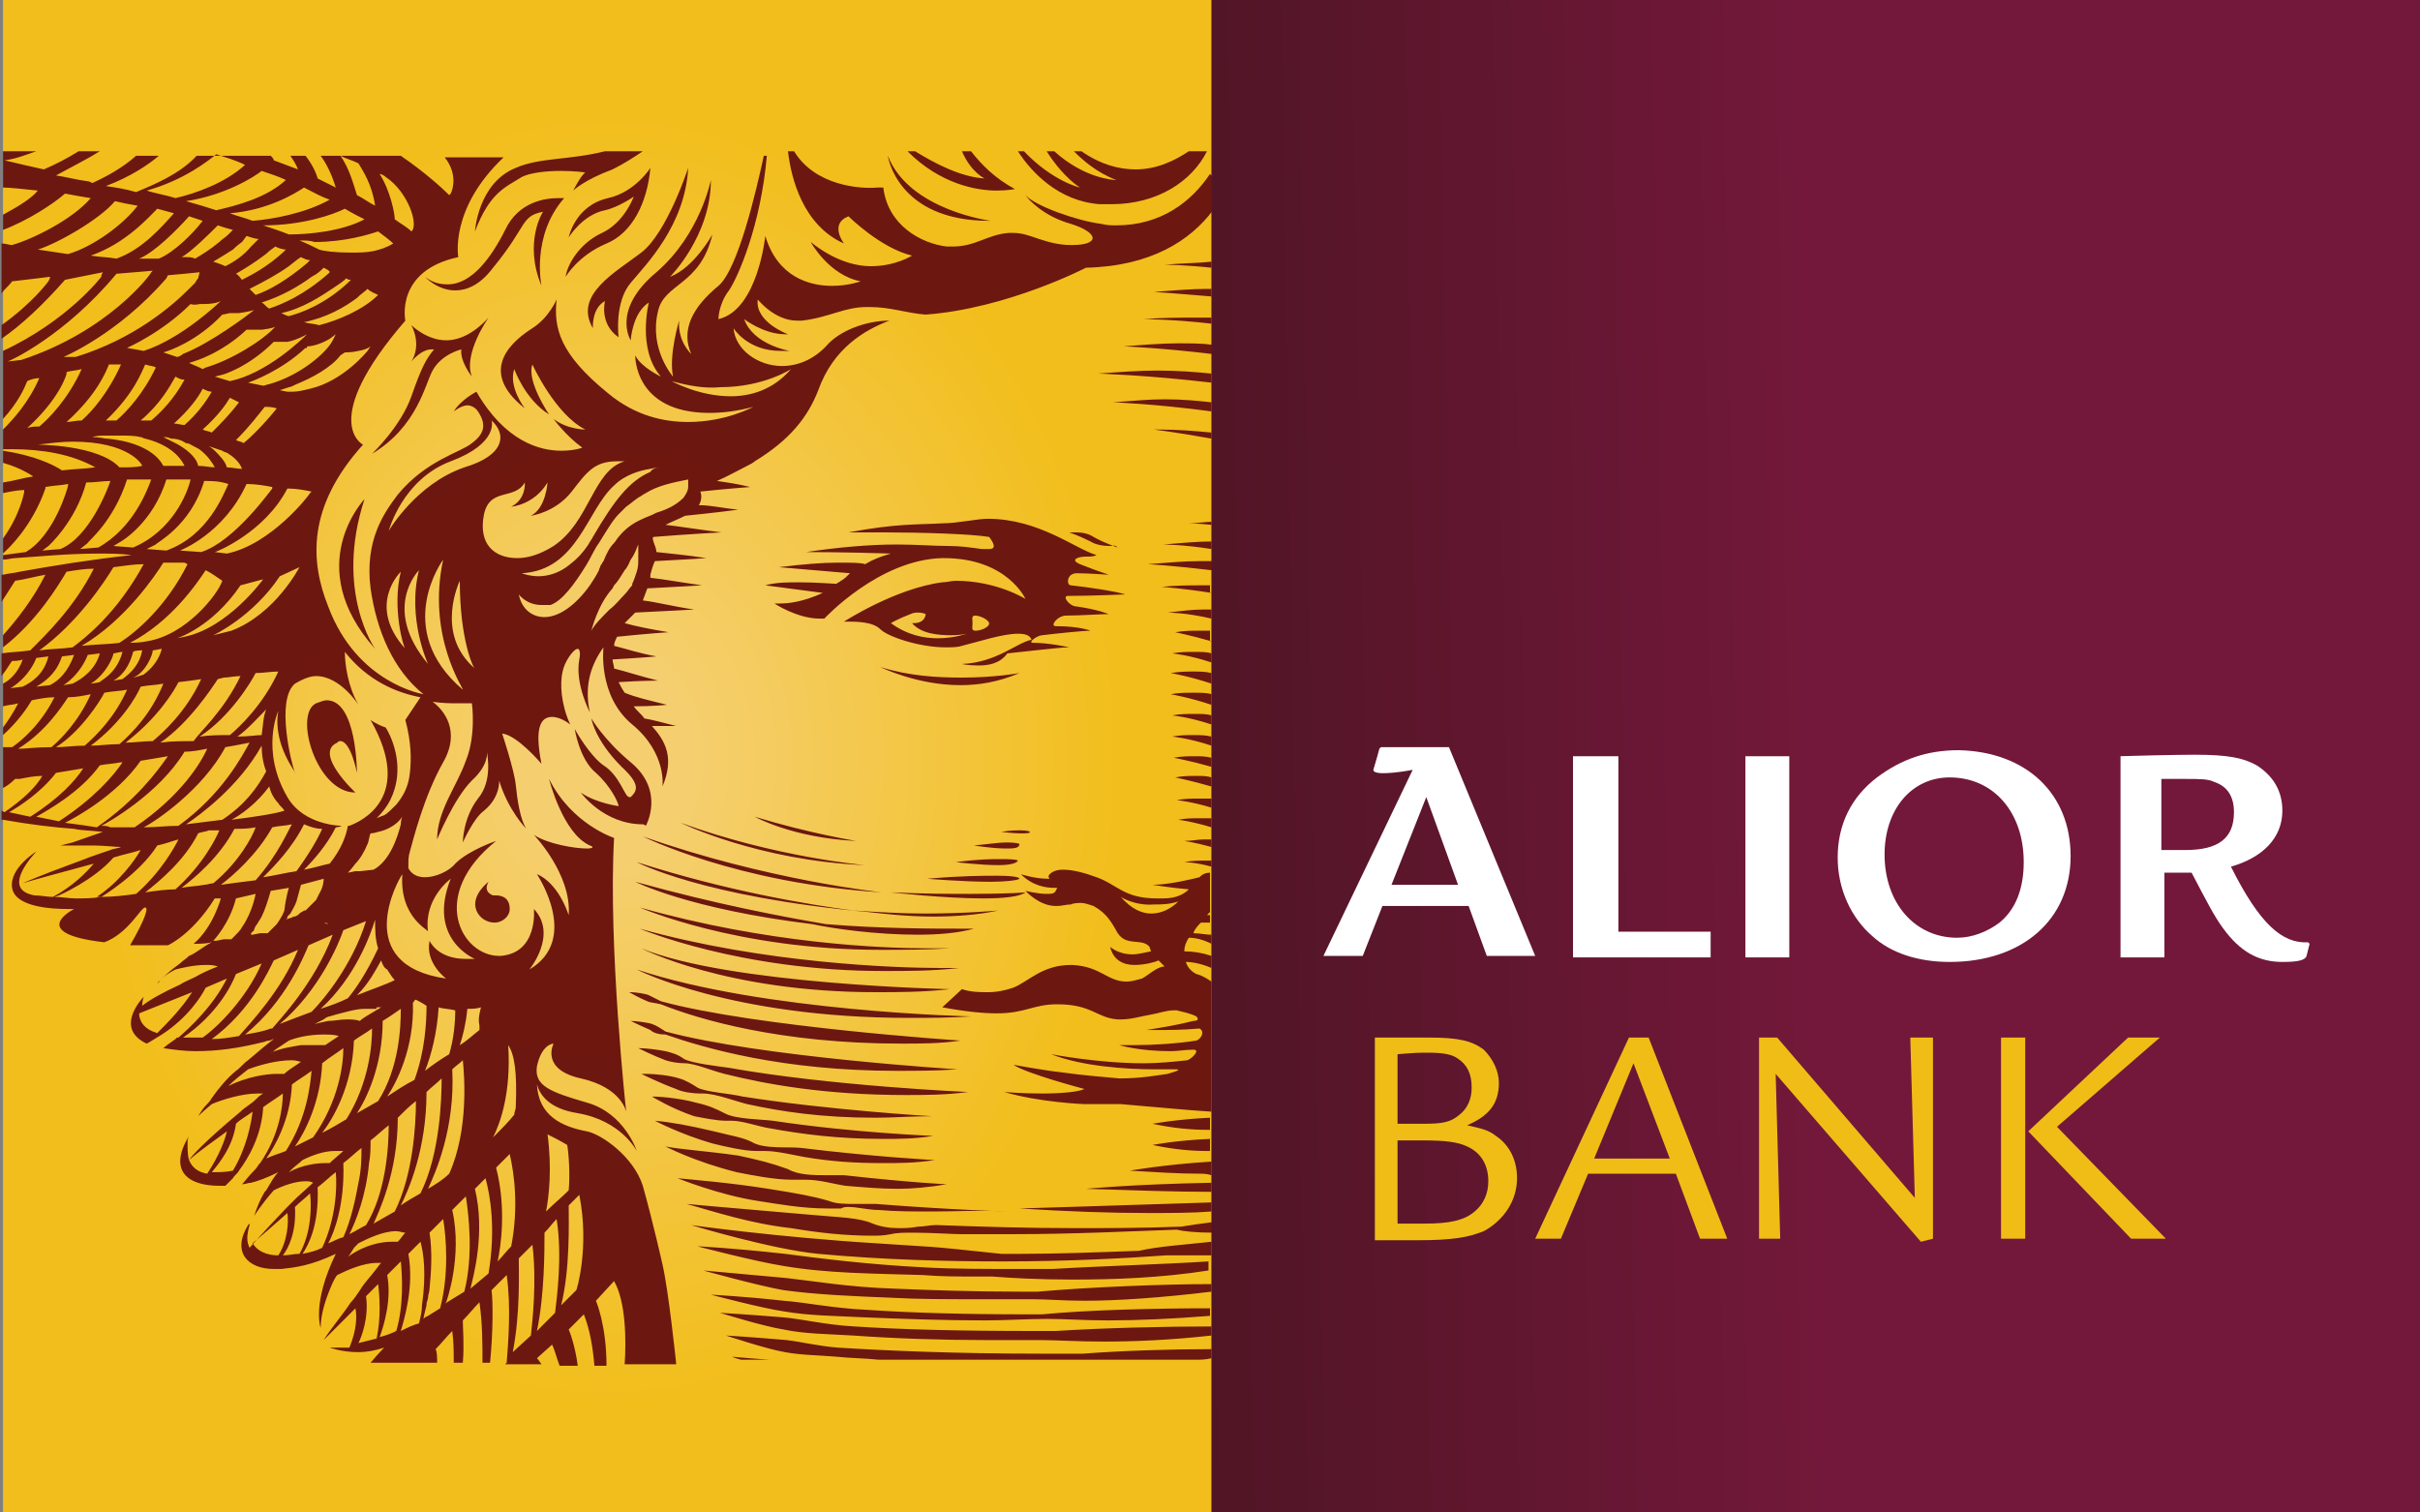 <?xml version="1.0" encoding="utf-8"?>
<!-- Generator: Adobe Illustrator 25.4.1, SVG Export Plug-In . SVG Version: 6.00 Build 0)  -->
<svg version="1.1" xmlns="http://www.w3.org/2000/svg" xmlns:xlink="http://www.w3.org/1999/xlink" x="0px" y="0px"
	 viewBox="0 0 160 100" style="enable-background:new 0 0 160 100;" xml:space="preserve">
<rect x="0" y="0" width="160" height="100" fill="#808080" stroke="none"/>
<style type="text/css">
	.st0{display:none;}
	.st1{display:inline;}
	.st2{fill-rule:evenodd;clip-rule:evenodd;fill:#F6F6F6;}
	.st3{fill-rule:evenodd;clip-rule:evenodd;fill:#265697;}
	.st4{fill-rule:evenodd;clip-rule:evenodd;fill:#D97B16;}
	.st5{display:none;fill-rule:evenodd;clip-rule:evenodd;fill:url(#SVGID_1_);}
	.st6{fill-rule:evenodd;clip-rule:evenodd;fill:url(#SVGID_00000033350051844864220390000000730134735125019046_);}
	.st7{fill-rule:evenodd;clip-rule:evenodd;fill:url(#SVGID_00000041279884466643943640000014089423051732328355_);}
	.st8{fill-rule:evenodd;clip-rule:evenodd;fill:url(#SVGID_00000024690623805103623160000006148243814930866079_);}
	.st9{fill:#FFFFFF;}
	.st10{fill:#F0BD16;}
</style>
<g id="Warstwa_1" xmlns:sketch="http://www.bohemiancoding.com/sketch/ns" class="st0">
	<g id="Page-1" class="st1">
		<g id="Visa">
			<rect id="Rectangle-20" y="9" class="st2" width="160" height="80"/>
			<path id="Rectangle-1" class="st3" d="M148,0C140,0,55.3,0,8,0C4,0,0,4,0,8v12h160c0,0,0,18.6,0-8C160,4,156,0,148,0z"/>
			<path id="Rectangle-1_00000160170311550073748280000002893928381192552102_" class="st4" d="M0,80c0,0,0,0,0,8c0,8,4,12,12,12
				c44.6,0,128,0,136,0s12-4,12-12v-8H0z"/>
			<path id="Shape" class="st3" d="M111.6,29.8c-2.2-0.9-5.8-1.8-10.1-1.8c-11.2,0-19.1,5.8-19.1,14c-0.1,6.1,5.6,9.5,9.9,11.5
				c4.4,2.1,5.9,3.4,5.9,5.3c0,2.8-3.5,4.1-6.8,4.1c-4.5,0-6.9-0.6-10.7-2.2L79.2,60l-1.6,9.5c2.6,1.2,7.5,2.2,12.6,2.3
				c11.9,0,19.6-5.7,19.7-14.5c0-4.8-3-8.5-9.5-11.5c-4-2-6.4-3.3-6.4-5.3c0-1.8,2.1-3.6,6.5-3.6c3.7-0.1,6.4,0.8,8.5,1.6l1,0.5
				L111.6,29.8"/>
			<path id="Shape_00000096028397700940184630000007200559428909993874_" class="st3" d="M140.6,28.8h-8.7c-2.7,0-4.7,0.8-5.9,3.5
				l-16.8,38.9H121c0,0,1.9-5.2,2.4-6.4c1.3,0,12.8,0,14.5,0c0.3,1.5,1.4,6.4,1.4,6.4h10.5L140.6,28.8L140.6,28.8z M126.7,56.1
				c0.9-2.4,4.5-11.9,4.5-11.9c-0.1,0.1,0.9-2.5,1.5-4l0.8,3.7c0,0,2.2,10.1,2.6,12.3L126.7,56.1L126.7,56.1L126.7,56.1L126.7,56.1z
				"/>
			<path id="Shape_00000101790361989690684790000006618830757600083879_" class="st3" d="M59.2,71.2l7.1-42.4h11.3l-7.1,42.4H59.2z"
				/>
			<path id="Shape_00000036936200895573392630000000990122943519412914_" class="st3" d="M49.8,28.8L38.7,57.7l-1.2-5.9
				C35.4,45,29,37.7,21.8,34L32,71.1l12,0l17.8-42.3H49.8"/>
			<path id="Shape_00000098195630296724780880000017881905903378666396_" class="st4" d="M28.4,28.7H10.1L10,29.6
				c14.2,3.5,23.6,12,27.5,22.2l-4-19.5C32.8,29.6,30.9,28.8,28.4,28.7"/>
		</g>
	</g>
</g>
<g id="Warstwa_2">
	
		<linearGradient id="SVGID_1_" gradientUnits="userSpaceOnUse" x1="-2318.617" y1="1467.8" x2="-2338.08" y2="1468.14" gradientTransform="matrix(8.333 0 0 8.333 19481.945 -12182.63)">
		<stop  offset="0" style="stop-color:#73183A"/>
		<stop  offset="0.5" style="stop-color:#73183A"/>
		<stop  offset="1" style="stop-color:#501525"/>
	</linearGradient>
	<polygon class="st5" points="160,100 160,0 -0.5,0 -0.5,100 160,100 	"/>
	
		<radialGradient id="SVGID_00000066493938612153690970000016394362850381583550_" cx="-2333.105" cy="1467.965" r="4.795" gradientTransform="matrix(8.333 0 0 10.428 19481.945 -15257.815)" gradientUnits="userSpaceOnUse">
		<stop  offset="0.14" style="stop-color:#F5CF6F"/>
		<stop  offset="0.86" style="stop-color:#F2BE1B"/>
	</radialGradient>
	
		<polygon style="fill-rule:evenodd;clip-rule:evenodd;fill:url(#SVGID_00000066493938612153690970000016394362850381583550_);" points="
		80.1,0 0.2,0 0.2,100 0.2,100 80.1,100 80.1,0 	"/>
	
		<radialGradient id="SVGID_00000096048010071205652720000015864623945561388969_" cx="-2333.105" cy="1467.965" r="4.795" gradientTransform="matrix(8.333 0 0 8.333 19481.945 -12182.63)" gradientUnits="userSpaceOnUse">
		<stop  offset="0.14" style="stop-color:#6D170F"/>
		<stop  offset="0.86" style="stop-color:#6C1810"/>
	</radialGradient>
	<path style="fill-rule:evenodd;clip-rule:evenodd;fill:url(#SVGID_00000096048010071205652720000015864623945561388969_);" d="
		M79,89.9H58.1c-0.9-0.1-1.9-0.1-2.8-0.2c-1.2-0.1-2.3-0.1-3.4-0.3c-1.2-0.2-3.9-1.1-3.9-1.1s1.7,0.1,4,0.3c0.9,0.1,2.1,0.4,3.4,0.5
		c3.2,0.2,7.7,0.4,13.4,0.4c0.9,0,1.8,0,2.8,0c2.6-0.2,5.9-0.3,8.5-0.3v0.6C79.7,89.9,79.4,89.9,79,89.9L79,89.9z M79.8,10h-1.2
		c-0.9,0.6-2.1,1.2-3.5,1.2c-1.1,0-2.3-0.3-3.6-1.2H71c0.6,0.6,1.5,1.4,2.8,1.9c0,0,0,0,0,0c-0.2,0-2.1-0.1-4.1-1.9h-0.5
		c0.5,0.8,1.3,1.8,2.2,2.4c0,0-1.8-0.4-3.7-2.4h-0.4c0.9,1.4,2.7,3.3,5.4,3.5c0.3,0,0.5,0,0.8,0C76.5,13.5,78.8,12,79.8,10L79.8,10z
		 M64.2,10h-0.6c0.6,1.4,1.5,1.8,1.5,1.8c-1.6-0.1-3.3-1-4.6-1.8H60c2.2,2.2,4.6,2.6,5.9,2.6l0,0c0.7,0,1.2-0.1,1.2-0.1
		C65.8,11.8,64.9,10.9,64.2,10L64.2,10z M52.5,10h-0.4c0.2,1.8,1,4.9,3.7,6.1c0,0-1-1.3,0.3-1.8c0,0,2.1,2.1,4.2,2.6
		c0,0-1.1,0.7-2.7,0.7c-1.1,0-2.5-0.4-4-1.6c0,0,1.2,2.2,3.3,2.6c0,0-0.8,0.3-1.9,0.3c-1.5,0-3.6-0.6-4.4-3.3c0,0-0.5,4.9-3.1,5.5
		c0,0,0-1,0.7-1.9c0.6-0.9,2.1-4.3,2.5-8.9h-0.2c-0.5,2.3-1.7,7.5-3,8.6c-1.7,1.4-2.5,2.9-1.8,4.5c0,0-0.9-0.8-0.8-2.2
		c0,0-0.7,2.3-0.4,3.7c0,0-1.6-1.8-1-4.3c0.4-1.9,2.8-1.7,3.6-5.1c0,0-1.2,2.2-2.8,2.8c0,0,2.7-2.7,2.7-6.4c0,0-0.7,3.6-3.6,6.1
		c-3,2.5-1.7,4.5-1.7,4.5s0.1-1.8,1.2-2.5c0,0-0.8,3.1,0.8,4.9c0,0-1.3-0.6-1.7-1.4c0,0-0.1,3.8,4.9,3.8c0.8,0,1.8-0.1,2.9-0.4
		c0,0-1.8,1-4.3,1c-1.6,0-3.5-0.4-5.3-1.9c-3.2-2.6-3.6-4.3-3.4-6.2c0,0-0.5,1.2-1.6,1.9c-1.1,0.7-3.8,2.7-0.5,5.3
		c0,0-1.1-1.4-0.7-2.6c0,0,0.7,2,2.3,3c0,0-1.5-2.2-1.1-3.3c0,0,1.5,3.3,3.5,4.3c0,0-1.2,0-2.1-0.7c0,0,0.8,1.1,1.9,1.9
		c0,0-0.5,0.2-1.4,0.2c-1.4,0-3.7-0.6-5.6-3.9c0,0-1,0.5-1.5,1.3c0,0,0.5-0.4,0.9-0.4c0.2,0,0.5,0.1,0.7,0.4
		c0.6,0.9,0.4,1.5-0.4,2.1c-0.7,0.6-3,1.1-4.9,3.4c-0.9,1.2-2.2,3-1.8,6.2c0.4,2.8,1.5,5.4,3.5,7c0,0-4.4-0.7-6.3-5.8
		c-1.2-3-1.4-6.6,2.3-10.7c0,0-3-1.5,2.8-8.2c0,0-0.7-3.3,3.5-4.2c0,0-0.6-3.2,3-6.6h-3.9c0.8,1,0.6,2,0.4,2.4l-0.1,0.1
		c-0.5-0.5-1.6-1.5-3.2-2.6h-5.3c0.3,0.4,0.7,1.1,1,2.1c-0.4-0.2-0.8-0.4-1.2-0.6c-0.1-0.4-0.4-1-0.8-1.5h-1
		c0.2,0.3,0.4,0.6,0.5,0.9c-0.5-0.2-1.1-0.4-1.6-0.6c0-0.1-0.1-0.2-0.2-0.3h-4.9c-1.1,1.2-2.8,1.9-4,2.4c-0.7-0.2-1.3-0.3-2-0.4
		c1.6-0.6,2.8-1.4,3.5-2H9c-0.9,0.8-2,1.4-2.9,1.8l-0.2-0.1c-0.8-0.1-1.5-0.3-2.2-0.4C4.8,11,5.8,10.5,6.6,10H5.2
		c-0.8,0.5-1.6,0.9-2.3,1.2C2,11,1.1,10.8,0.3,10.6c0.8-0.1,1.5-0.4,2.1-0.6H0.2v2.4c0.5,0,1.3,0.1,2.3,0.2c-0.4,0.5-1.2,1-2.3,1.6
		v1c1.6-0.6,3.3-1.7,4.1-2.4C4.8,12.9,5.4,13,6,13.1c-1.2,1.4-3.8,2.7-5.2,3.1c-0.2,0-0.4-0.1-0.7-0.1v3.3c0.2-0.3,0.5-0.5,0.7-0.8
		l1.7-0.2l0.8-0.1l0,0.1l-0.1,0.2c0,0-1,1.4-3.1,2.9v0.9c1.3-0.9,2.7-2.2,4.2-3.9l0,0L6.8,18l-0.1,0.2l0,0.1c0,0-2.2,2.9-6.5,4.9
		v4.5c1-1.1,1.4-2,1.6-2.5C2,25.1,2.3,25,2.6,25c-0.7,1.6-1.7,2.7-2.4,3.4v1.3c0.2,0,0.4,0,0.6,0c1.9,0,3.9,0.3,5.5,1.2
		c-0.7,0.1-1.4,0.1-2.2,0.2c-0.6-0.4-1.9-1-3.9-1.3v0.8c0.7,0.2,1.4,0.5,2,0.9c-0.7,0.1-1.3,0.3-2,0.4v0.7c0.5-0.1,1-0.2,1.4-0.2
		l0,0.1c0,0.1-0.3,1.6-1.4,3.1v1l0.2-0.2c0,0,1.7-1.5,2.6-4.1l0-0.1c0.5-0.1,1-0.1,1.5-0.2l0,0.1c0,0.1-0.9,3.3-2.8,4.4l-1.5,0.2V37
		c0.3,0,0.6-0.1,0.8-0.1c1.5-0.1,3.5-0.3,5.5-0.3c0.7,0,1.5,0,2.2,0.1C6,37,3.5,37.4,1.3,37.8c-0.4,0.1-0.7,0.1-1.1,0.2l-0.1,0v1.8
		c0.4-0.6,0.7-1.1,0.9-1.4C1.7,38.3,2.4,38.1,3,38c-0.8,1.6-1.9,3-2.8,4v0.8c2.2-1.7,3.6-4,4.2-5c0.6-0.1,1.2-0.2,1.8-0.2
		C4.9,40.2,2.9,42.1,2,43c-0.6,0.1-1.3,0.1-1.9,0.2v1.5c0.4-0.5,0.6-0.9,0.7-1c0.1,0,0.5,0,0.7-0.1c-0.3,0.9-0.9,1.4-1.3,1.6l0,0
		v1.5c0.3-0.1,0.7-0.1,1-0.2c-0.3,0.6-0.7,1.2-1,1.6v0.5c1-0.9,1.6-1.8,1.9-2.3c0.5-0.1,1-0.2,1.5-0.2c-0.9,1.8-2.2,2.9-2.8,3.3
		c-0.2,0-0.4,0-0.6,0v2.7C0.4,52,0.7,51.8,1,51.5c0.1,0,0.2,0,0.3,0c0.5-0.1,1-0.2,1.5-0.2c-0.4,0.7-1.2,1.5-2.5,2.4l-0.2-0.1v0.6
		l0.1,0c1.7,0.3,3.3,0.5,4.7,0.6c0.4,0.1,1,0.1,1.9,0.2l-2,0.7L4,55.9c0.4,0,0.8,0,1.2,0c0.3,0,0.6,0,0.9,0C6.9,55.9,7.6,56,8,56
		c-0.2,0.1-0.5,0.1-0.7,0.2c-0.6,0.2-1.2,0.4-1.7,0.6c-0.3,0.1-0.5,0.2-0.8,0.3c-2.2,0.8-3.3,1.3-3.3,1.3c0.6-0.2,2.5-0.7,4.7-1.3
		c-0.5,0.6-1.4,1.5-2.7,2.2c-0.4,0-0.8-0.1-1.2-0.1c-1.8-0.3-0.9-1.8,0.1-2.9c0,0-1.8,1.1-1.6,2.4c0.2,1.3,2.7,1.4,3.7,1.4
		c0.2,0,0.4,0,0.4,0s-3.2,1.6,2,2.2c1.6-0.6,2.4-2.3,2.7-2.3c0,0,0,0,0,0c0.2,0,0.1,0.6-1,2.5c0.5,0,0.9,0,1.4,0c0.4,0,0.7,0,1.1,0
		c0,0,1.6-0.7,3.1-3.1l0.4,0c0,0-0.5,1.9-1.8,3c0.4,0,0.8,0,1.2-0.1h0h0c-0.6,0.3-1,0.7-1.5,0.9c-0.2,0.2-0.4,0.3-0.6,0.5
		c-0.7,0.5-1.1,0.9-1.3,1.1c-0.1,0.2-0.2,0.2-0.2,0.2c0.1-0.1,0.2-0.2,0.3-0.3c0.2-0.2,0.5-0.4,0.9-0.6c0.4-0.1,1.2-0.3,2-0.3
		c0.3,0,0.5,0,0.8,0.1c-0.5,0.2-1,0.4-1.5,0.7c-0.4,0.2-0.7,0.3-1,0.5c-1.1,0.5-2,1-2.5,1.4c0-0.3,0.1-0.6,0.1-0.6
		C8.7,66.8,8,68.2,9.7,69c0.2-0.1,0.5-0.3,1-0.6v0c1.7-1.1,2.6-2.5,2.9-3.1l1.4-0.6c-0.9,1.8-2.4,3.2-3.2,3.9v0l-0.1,0l-0.1,0.1
		c-0.3,0.2-0.7,0.5-0.8,0.6c0.7,0.1,1.4,0.2,2.1,0.2c1.5,0,2.9-0.2,4.5-0.6c0.1,0,0.2-0.1,0.4-0.1c0.1,0,0.2-0.1,0.3-0.1
		c-0.4,0.3-1,0.8-1.7,1.4c-0.3,0.2-0.5,0.5-0.8,0.7c-0.6,0.5-1.1,1.1-1.6,1.8c-0.1,0.2-0.3,0.4-0.4,0.5l0,0h0
		c-0.2,0.2-0.3,0.4-0.5,0.7c0,0,0.3-0.3,0.9-0.8c0.7-0.3,2-0.7,3-0.7c0.1,0,0.3,0,0.4,0c-0.2,0.1-0.4,0.3-0.5,0.4
		c-0.3,0.3-0.7,0.5-1,0.8c-2.4,2-3.2,2.9-3.4,3.2c-0.1-0.3-0.1-0.7-0.1-1.2c0-0.1,0-0.2,0.1-0.4c-1.4,2.3-0.1,3.3,2,3.3
		c0.1,0,0.2,0,0.4,0c0.1-0.1,0.3-0.3,0.5-0.5c0.1-0.2,0.3-0.3,0.4-0.5l0,0l0,0c0.6-0.8,1.5-2.3,1.6-4.2c0.4-0.3,0.9-0.6,1.3-0.9
		c0,0.8-0.2,2.7-1.5,4.6l-0.1,0.1l0,0c-0.1,0.2-0.3,0.4-0.4,0.5c-0.3,0.3-0.5,0.6-0.7,0.8c0.2,0,0.4-0.1,0.6-0.1
		c0.4-0.1,1-0.3,1.8-0.7c-0.3,0.3-0.5,0.7-0.8,1.2l-0.1,0.1c-0.3,0.5-0.5,1-0.7,1.6c0,0,0.5-0.8,1.3-1.7c0.6-0.3,1.4-0.6,2.1-0.6
		c0.2,0,0.3,0,0.5,0.1l-1.1,1l-0.7,0.7l0,0c-0.2,0.2-1.8,1.9-2.4,2.6c-0.2-0.4-0.2-0.8,0-1.5l0-0.1l-0.1,0.1c-1.1,1.8,0,2.9,1.7,2.9
		c0.2,0,0.4,0,0.5,0c0.9-0.1,1.9-0.2,3.6-1c-1.6,3.3-1,4.9-1,4.9c0-1,0.4-2.1,0.8-3c0.1-0.2,0.2-0.4,0.3-0.5
		c0.6-0.3,1.7-0.8,2.6-0.8c0.1,0,0.2,0,0.3,0c-0.2,0.2-0.3,0.4-0.4,0.5c-0.3,0.4-0.7,0.8-1,1.3c-0.2,0.3-0.4,0.6-0.6,0.8
		c-0.6,0.9-1.3,1.7-1.8,2.5c0,0,0.8-0.8,2.1-2.1c0.1,0.5,0.1,1.4-0.4,2.6c-0.2,0-0.4,0-0.6,0c-0.2,0-0.4,0-0.7,0
		c0,0,0.8,0.3,1.9,0.3c0.5,0,1.1-0.1,1.7-0.3c0,0-0.4,0.4-0.9,1H28l0,0l0,0h0.9c0-0.4,0-0.7-0.1-0.9c0.4-0.4,0.7-0.8,1.1-1.2
		c0.1,0.7,0.1,1.4,0.1,2.1h0.6c0.1-1.2,0-2.2,0-2.8c0.4-0.4,0.7-0.8,1.1-1.2c0.2,1.4,0.2,2.8,0.2,4h0.5c0.2-2,0.2-4,0.1-4.8
		c0.3-0.3,0.7-0.7,1-1c0.3,2.1,0.1,4.5,0,5.8l-0.1,0.1h2.4c-0.2-0.3-0.3-0.4-0.3-0.4l1-0.9c0.2,0.4,0.3,0.9,0.5,1.4h1.2
		c-0.2-1.5-0.6-2.4-0.6-2.4l1-1c0.4,1,0.6,2.2,0.7,3.4h0.8c0-2.7-0.7-4.3-0.7-4.3l1.2-1.3c0.8,1.4,0.8,4,0.7,5.5h3.4v-0.1
		c0,0-0.5-4.8-0.9-6.5c0,0-0.6-2.7-1.3-5.2c-0.6-1.9-2.7-3.4-3.7-3.6c-1.6-0.3-3.2-1-3.3-3.1c0.2,0.7,0.8,1.6,2.7,1.9
		c2.9,0.5,3.9,2.5,3.9,2.5s-0.8-2.5-3.3-3.2c-2.4-0.7-3.5-1.1-3.3-2.4c0.3-1.4,1-1.5,1.1-1.5c0,0,0,0,0,0s-0.9,1.7,1.8,2.3
		c2.7,0.6,3,2.2,3,2.2s-1.2-11-0.8-18.1c0,0-2.8-0.9-4.3-3.9c0,0,0.9,3.6,2.7,4.4c0.3,0.1,0.2,0.2-0.2,0.2c-0.8,0-2.6-0.3-3.5-0.9
		c0,0,2.5,2.6,2.3,5.3c-0.8-2.3-2.1-2.7-2.1-2.7s2.9,4.3-0.5,6.3c0,0,1.9-2.3,0.3-4c0,0,0.3,2.9-2.2,3.1c0,0-0.1,0-0.1,0
		c-2.5,0-4.7-4-0.2-7.6c0,0-1.8,0.6-2.7,1.5c-0.4,0.5-1.3,0.9-2,0.9c-0.5,0-0.9-0.2-1.1-0.6l0-0.1l0-0.1c0-0.3,0-0.6,0.1-0.9
		c0.2-0.7,0.9-3.6,2.2-5.9c1.2-2.1,0-3.5-0.7-4c0.7,0.1,1.2,0.1,1.7,0.1c0.6,0,0.9,0,0.9,0s0.3,2.1-0.4,3.8
		c-0.6,1.7-1.9,3.3-1.9,5.2c0,0,1.1-2.7,2.3-3.9c1.1-1,1-1.8,1-1.9c0,0.2,0.4,1.9-0.6,3.1c-1,1.3-1,2.9-1,2.9s0.7-1.6,1.4-2.1
		c1.1-0.9,1-2,1-2c0.6,2,1.8,3.2,1.8,3.2c-0.4-0.6-0.6-1.9-0.7-2.9c-0.1-1-0.9-3.4-0.9-3.4c1,0.1,2.6,2,2.6,2
		c-0.5-2.5,0-3.1,0.7-3.1c0.6,0,1.2,0.5,1.2,0.5c-0.6-1.3-0.7-2.7-0.5-3.5c0.1-0.6,0.7-1.5,1-1.5c0.1,0,0.2,0.2,0.1,0.7
		c-0.3,1.6,0.7,3.5,0.7,3.5c-0.4-1.8,0.1-3.2,0.9-4.3c0,0-0.4,3.2,1.9,5.1c2.3,1.9,2,4.1,2,4.1c0.8-1.9,0.2-3-0.7-4c1,0,1.6,0,1.6,0
		c-0.8-0.2-1.5-0.4-2.1-0.5c-0.2-0.3-0.5-0.5-0.7-0.8c1.3,0,2.2-0.1,2.2-0.1c-1.2-0.3-2.1-0.5-2.8-0.8c-0.2-0.3-0.3-0.5-0.4-0.7
		c1.5-0.1,2.6-0.1,2.6-0.1c-1.2-0.3-2.1-0.6-2.9-0.8c0-0.2-0.1-0.4-0.1-0.6c1.8-0.1,2.9-0.2,2.9-0.2c-1.1-0.2-2-0.5-2.8-0.7
		c0-0.2,0.1-0.4,0.2-0.6c1.9-0.2,3.4-0.3,3.4-0.3c-1.2-0.2-2.2-0.4-2.9-0.6c0.3-0.3,0.5-0.5,0.7-0.7c2.1-0.1,3.9-0.2,3.9-0.2
		c-1.4-0.2-2.5-0.5-3.4-0.6c0.1-0.3,0.2-0.5,0.3-0.8c2-0.1,3.6-0.2,3.6-0.2c-1.4-0.2-2.5-0.4-3.4-0.5l0-0.2c0.1-0.4,0.2-0.7,0.3-0.9
		c2-0.1,3.4-0.2,3.4-0.2c-1.3-0.2-2.4-0.3-3.3-0.4c0-0.2-0.1-0.4-0.2-0.7c0-0.1-0.1-0.2,0-0.3c2.5-0.2,4.5-0.3,4.5-0.3
		c-1.6-0.2-2.8-0.4-3.7-0.5c0.4-0.2,0.9-0.4,1.3-0.6c2-0.2,3.5-0.4,3.5-0.4c-1-0.1-1.8-0.3-2.6-0.3c0.2-0.3,0.2-0.7,0.1-0.9
		c1.9-0.2,3.3-0.3,3.3-0.3c-0.8-0.2-1.5-0.3-2.2-0.4c0.7-0.3,1.4-0.7,2-1c0.2-0.1,0.4-0.2,0.5-0.3c2.3-1.4,3.5-2.9,4.2-4.7
		c1-2.8,3.1-4,4.7-4.6c-1.6,0-3.3,0.7-4.1,1.6c-0.9,1-2,1.4-3,1.4c-1.6,0-3.1-1.1-3.2-2.5c0,0,0.9,1.5,3.1,1.5c0.2,0,0.4,0,0.6,0
		c0,0-2.4-0.4-3-2.1c0,0,1.3,1,2.7,1c0.1,0,0.1,0,0.2,0c0,0-2.2-0.8-2-2.3c0,0,1.1,1.4,2.6,1.4c0.1,0,0.2,0,0.3,0
		c1.8-0.2,2.8-0.9,4.3-0.9c0.1,0,0.2,0,0.2,0c1.4,0,2.4,0.4,3.7,0.5c5.4-0.4,10.6-3.1,10.6-3.1c4.3-0.1,6.9-1.8,8.4-3.8v-2.2
		L80,11.5c-1.2,1.8-3.2,3.4-6.2,3.4c-0.3,0-0.6,0-1-0.1c-1.6-0.2-4.4-1.2-5-1.9c0.2,0.3,1.2,1.4,3,1.9c1.9,0.6,1.9,1.4,0.1,1.4
		c0,0-0.1,0-0.1,0c-0.8,0-1.5-0.2-2.1-0.4c-0.6-0.2-1.1-0.4-1.7-0.4c-0.1,0-0.2,0-0.3,0c-1.4,0.1-2.2,0.9-3.7,0.9
		c-0.1,0-0.2,0-0.4,0c-1.7-0.2-3.9-1.4-4.2-3.9c0,0-0.2,0-0.4,0C56.9,12.5,53.9,12.3,52.5,10L52.5,10z M42.5,10H40
		c-2.4,0.6-4.3,0.4-5.9,1.1c-2.5,1-2.7,4.2-2.7,4.2c1-2.6,2-2.9,3.1-3.6c0.6-0.3,1.7-0.4,2.6-0.4c0.9,0,1.6,0.1,1.6,0.1
		c-0.3,0.2-0.8,1.2-0.8,1.2s0.7-0.7,2.6-1.4C41.3,10.8,41.9,10.4,42.5,10L42.5,10z M50.9,89.9H49c-0.4-0.1-0.6-0.2-0.6-0.2
		S49.4,89.8,50.9,89.9L50.9,89.9z M35.2,82.3c-0.3,0.3-0.6,0.6-0.9,0.9c0,0.9,0.1,3.7-0.4,6.2l1.2-1.1
		C35.2,87.4,35.5,84.7,35.2,82.3L35.2,82.3z M25,84.9c-0.3,0.3-0.5,0.5-0.8,0.8c0.2,1.4-0.3,2.7-0.5,3.1c0.4-0.1,0.8-0.2,1.2-0.3
		C25.2,87.1,25.1,85.7,25,84.9L25,84.9z M26.5,83.4c-0.3,0.3-0.6,0.6-0.9,0.9c0.3,1.6-0.2,3.3-0.5,4.1c0.4-0.1,0.7-0.2,1.1-0.4
		C26.7,86.3,26.6,84.4,26.5,83.4L26.5,83.4z M36.8,80.6c-0.3,0.3-0.5,0.6-0.8,0.9c0,1.2,0,4.1-0.5,6.5l1.2-1.2
		C36.8,85.9,37.2,83.1,36.8,80.6L36.8,80.6z M27.8,82.1c-0.3,0.3-0.5,0.5-0.8,0.8c0.4,2.2-0.3,4.4-0.5,5.1c0.4-0.2,0.8-0.4,1.2-0.5
		c0.1-0.4,0.2-0.8,0.2-1.2C28.2,84.2,28,82.8,27.8,82.1L27.8,82.1z M29.3,80.6c-0.3,0.3-0.6,0.6-0.9,0.9c0.2,1.3,0.1,2.7,0,3.7
		c0,0.2-0.1,0.4-0.1,0.6c0,0.1-0.1,0.3-0.1,0.4l0,0.1c-0.1,0.4-0.2,0.8-0.2,0.9l0.1-0.1l0.2-0.1l0.8-0.5
		C29.7,84.2,29.5,81.8,29.3,80.6L29.3,80.6z M38.3,79c-0.2,0.2-0.5,0.5-0.7,0.7c0,1.1,0.1,4.2-0.5,6.6l1-1
		C38.1,85.4,39,82.5,38.3,79L38.3,79z M30.8,79.1c-0.3,0.3-0.6,0.6-0.9,0.9c0.7,3.1-0.4,6.1-0.4,6.1l-0.1,0.1l1.3-0.8
		C31.3,83,31,80.4,30.8,79.1L30.8,79.1z M32.1,77.9c-0.2,0.2-0.5,0.5-0.7,0.7c0.7,2.9-0.1,5.8-0.3,6.6l1.2-1
		C32.8,81.2,32.4,79,32.1,77.9L32.1,77.9z M22.8,83.6L22.8,83.6L22.8,83.6L22.8,83.6L22.8,83.6z M33.7,76.3
		c-0.3,0.3-0.6,0.6-0.9,0.9c0.7,2.7,0.3,5.3,0.1,6.2c0.3-0.3,0.6-0.7,0.9-1C34.3,79.8,34,77.6,33.7,76.3L33.7,76.3z M26.2,81.4
		c-0.9,0-1.9,0.5-2.5,0.8l-0.2,0.2c-0.2,0.2-0.3,0.5-0.5,0.7c1.1-0.8,2.2-1,2.9-1c0.1,0,0.3,0,0.4,0c0.2-0.2,0.3-0.4,0.5-0.6h0
		C26.6,81.5,26.4,81.4,26.2,81.4L26.2,81.4z M19,80.2c-0.9,0.8-1.7,1.5-2.3,2c0.3,0.5,0.9,0.8,1.7,0.8C19,82.1,19.1,80.8,19,80.2
		L19,80.2z M20.5,78.9c-0.3,0.3-0.7,0.6-1,0.9c0.1,1.6-0.4,2.7-0.8,3.2c0.4,0,0.7-0.1,1.1-0.1C20.6,81.5,20.6,79.7,20.5,78.9
		L20.5,78.9z M22.2,77.5c-0.4,0.3-0.8,0.7-1.2,1c0.1,2.5-0.6,3.8-1,4.4c0.5-0.1,0.9-0.2,1.3-0.4C22.2,80.6,22.3,78.5,22.2,77.5
		L22.2,77.5z M23.9,75.9c-0.4,0.3-0.8,0.7-1.2,1c0.1,2.7-0.6,4.6-1,5.3c0.3-0.1,0.6-0.3,1-0.4c0.5-1.1,0.8-2.5,1-3.6
		C23.9,77.3,23.9,76.5,23.9,75.9L23.9,75.9z M25.7,74.4c-0.4,0.3-0.8,0.7-1.2,1c0,0.5,0,1-0.1,1.5c-0.2,2.2-0.9,3.9-1.3,4.7
		c0.4-0.2,0.7-0.4,1.1-0.6C25.5,78.9,25.7,75.9,25.7,74.4L25.7,74.4z M27.5,72.8c-0.4,0.3-0.8,0.7-1.2,1.1c0,3.7-1.3,6.3-1.6,7
		c0.5-0.3,0.9-0.5,1.4-0.8C27.3,77.7,27.5,74.4,27.5,72.8L27.5,72.8z M36.2,75c0.3,2.2,0.1,4.1-0.1,5.1c0.5-0.5,1-0.9,1.5-1.4
		c0.1-1,0-2.5-0.1-3C37,75.4,36.6,75.2,36.2,75L36.2,75z M29.2,71.3c-0.3,0.3-0.7,0.6-1,0.9c0,3.8-1.2,6.5-1.7,7.5
		c0.4-0.3,0.8-0.5,1.3-0.8C29.1,76.3,29.2,72.6,29.2,71.3L29.2,71.3z M30.6,70.1c-0.2,0.2-0.5,0.4-0.7,0.6c0.2,3.9-1.1,6.8-1.6,7.9
		c0.5-0.3,1-0.6,1.4-1C31,74.7,30.7,71.1,30.6,70.1L30.6,70.1z M16.7,73.5c-0.4,0.3-0.8,0.5-1.1,0.8c-0.2,1.5-1.1,2.6-1.6,3.2
		c0.1,0,0.1,0,0.2,0c0.3,0,0.7,0,1.2-0.1C16.3,75.9,16.6,74.3,16.7,73.5L16.7,73.5z M22.1,76.1c-0.7,0-1.5,0.3-2.1,0.6
		c-0.2,0.2-0.5,0.4-0.7,0.6l-0.2,0.2c0.9-0.5,1.9-0.6,2.4-0.6c0.2,0,0.3,0,0.3,0l0.1-0.1l0.8-0.7C22.5,76.1,22.3,76.1,22.1,76.1
		L22.1,76.1z M15,74.8c-0.8,0.6-1.7,1.2-2.5,1.9c0.2,0.5,0.6,0.8,1.2,0.9C14.5,76.4,14.9,75.3,15,74.8L15,74.8z M20.6,70.8
		c-0.4,0.3-0.9,0.6-1.3,0.9c-0.1,2.4-1.2,4.2-1.7,4.9c0.4-0.2,0.8-0.3,1.3-0.5C20.3,73.9,20.5,71.8,20.6,70.8L20.6,70.8z M22.7,69.3
		c-0.4,0.3-0.9,0.6-1.4,1c-0.1,2.5-1.1,4.5-1.8,5.5c0.4-0.2,0.8-0.4,1.2-0.6C22.4,72.8,22.7,70.4,22.7,69.3L22.7,69.3z M33.6,69.1
		c0.2,3.1-0.5,5.1-1,6.1c0.5-0.5,1-1,1.4-1.5c0-0.2,0.1-0.3,0.1-0.5C34.2,70.8,34,69.7,33.6,69.1L33.6,69.1z M24.6,68
		c-0.4,0.3-0.8,0.5-1.2,0.8c-0.1,3-1.4,5.2-2.1,6.1c0.6-0.3,1.1-0.6,1.6-0.9C24.4,71.6,24.6,69.1,24.6,68L24.6,68z M26.5,66.7
		c-0.3,0.2-0.7,0.5-1.2,0.8c0,3-1.1,5.2-1.7,6.1c0.5-0.3,0.9-0.5,1.4-0.8C26.4,70.6,26.5,67.9,26.5,66.7L26.5,66.7z M27.5,66.1
		c-0.1,0-0.1,0.1-0.2,0.2c0.1,3-1.1,5.3-1.7,6.2c0.6-0.4,1.2-0.8,1.8-1.1c0.7-1.9,0.8-3.8,0.8-4.9C27.9,66.3,27.7,66.2,27.5,66.1
		L27.5,66.1z M19.3,70.1c-1,0-2.1,0.3-2.9,0.6c-0.5,0.4-0.9,0.7-1.3,1.1l0,0c1.2-0.6,2.5-0.8,3.2-0.8c0.2,0,0.4,0,0.5,0l0,0
		c0.3-0.3,0.7-0.5,1.1-0.8C19.8,70.2,19.6,70.1,19.3,70.1L19.3,70.1z M29,66.6c-0.1,1.7-0.5,3.2-0.9,4.2c0.5-0.4,1.1-0.8,1.6-1.1
		c0.3-1,0.4-2.1,0.4-2.9C29.7,66.7,29.3,66.7,29,66.6L29,66.6z M21.4,68.4c-1,0-1.8,0.2-2.3,0.4c-0.3,0.2-0.6,0.4-0.9,0.6
		c-0.1,0.1-0.2,0.2-0.3,0.2c0.7-0.3,1.4-0.4,2-0.5c0.4,0,0.7,0,0.9,0c0.3,0,0.5,0,0.7,0c0.3-0.2,0.6-0.4,0.9-0.6
		C22.1,68.4,21.7,68.4,21.4,68.4L21.4,68.4z M31.8,66.6c-0.3,0.1-0.6,0.1-0.9,0.1c-0.1,1-0.3,1.8-0.5,2.4c0.5-0.3,0.9-0.7,1.3-1
		c0-0.1,0-0.2,0-0.3C31.6,67.4,31.7,67,31.8,66.6L31.8,66.6z M17.3,63.7l-1.7,0.7c-0.3,0.8-1.3,2.7-3.5,4.2c0.3,0,0.7,0,1,0
		c0.1,0,0.2,0,0.3,0C14.4,67.9,16.3,66,17.3,63.7L17.3,63.7z M19.7,62.8l-1.6,0.7c-0.3,0.6-1.5,3.3-4.1,5.2c0.6,0,1.2-0.1,1.8-0.2
		C16.5,67.7,18.6,65.5,19.7,62.8L19.7,62.8z M22,61.8l-1.6,0.7c-0.3,0.7-1.5,3.7-4.2,5.9c0.6-0.1,1.2-0.2,1.7-0.4l0.1,0
		C18.5,67.4,20.8,65,22,61.8L22,61.8z M12.7,65.6l-3.5,1.4c0,0.4,0.2,0.9,0.9,1.2c0.1,0,0.2,0.1,0.3,0.1C11,67.7,12,66.7,12.7,65.6
		L12.7,65.6z M24.2,60.9l-1.5,0.6c-0.3,0.9-1.6,4-4.2,6.2c0.5-0.2,1.3-0.5,2.1-0.8C21.4,66.1,23.3,63.8,24.2,60.9L24.2,60.9z
		 M24.9,66.7c-0.2,0-0.4,0-0.8,0c-0.4,0-0.8,0.1-1.2,0.2c-0.4,0.1-0.8,0.2-1.1,0.3c-0.1,0-0.3,0.1-0.4,0.2c-0.2,0.1-0.4,0.2-0.6,0.3
		c0,0,0.4-0.1,0.9-0.2c0.4,0,0.8-0.1,1.2-0.1c0.3,0,0.6,0,0.9,0.1l0.1-0.1l0.3-0.2l1-0.6H24.9L24.9,66.7z M24.8,60.8
		c-0.3,1-1.3,3.8-3.6,5.9c0.6-0.2,1.2-0.4,1.8-0.7c0.5-0.6,1.2-1.6,2-3.3C24.8,62.1,24.8,61.4,24.8,60.8L24.8,60.8z M25.2,63.5
		c-0.4,0.7-0.8,1.5-1.6,2.3c1-0.4,1.9-0.7,2.5-1c-0.2-0.2-0.3-0.4-0.5-0.7C25.4,64,25.3,63.8,25.2,63.5L25.2,63.5z M26.6,57.8
		L26.6,57.8c-0.3,0.4-3.4,6,2.9,6.9c0,0-1.4-1-1.1-2.5c0,0,0.5,1.2,2.4,1.2c0.2,0,0.4,0,0.6,0c0,0-3.2-1.3-1.6-5.3
		c0,0-1.8,1.3-1.5,3.5C28.4,61.5,26.4,60.7,26.6,57.8L26.6,57.8z M16.9,59.1l-1.3,0.3c-0.4,1.6-1.4,2.7-1.5,2.8l0,0l0.2,0l0.5-0.1
		l0.2,0l0.1,0l0.2,0l0.1-0.1l0.1-0.1c0.2-0.2,0.4-0.4,0.5-0.6C16.7,60.3,16.9,59.1,16.9,59.1L16.9,59.1z M19.1,58.7l-1.2,0.2
		c-0.2,0.7-0.4,1.3-0.6,1.7c-0.1,0.2-0.2,0.3-0.3,0.5c-0.1,0.1-0.2,0.3-0.2,0.4l-0.1,0.1v0l0,0l-0.1,0.1l0,0.1l0.1,0l0.5-0.1l0.2,0
		l0.3,0l0.1-0.1l0.2-0.2l0.1-0.1l0,0l0.1-0.1l0.1-0.1l0,0l0,0c0.2-0.3,0.4-0.6,0.5-0.9C18.9,59.3,19.1,58.7,19.1,58.7L19.1,58.7z
		 M21.4,61c0.1,0,0.2,0.1,0.3,0.1l0,0C21.6,61,21.5,61,21.4,61L21.4,61z M21.4,58.1L21.4,58.1l-1.5,0.4c-0.1,0.4-0.2,0.7-0.3,1.1
		c-0.1,0.3-0.3,0.6-0.4,0.8l-0.1,0.1l0,0l0,0L19,60.6l0,0.1l0,0l-0.1,0.1c0.2-0.1,0.4-0.1,0.5-0.2l0.1,0l0.2-0.1l0.1-0.1
		c0.1-0.1,0.2-0.1,0.3-0.2l0.1,0l0.1-0.1l0.1-0.1l0.2-0.2l0.1-0.1l0,0l0.2-0.2l0.1-0.2l0.1-0.2C21.4,58.6,21.4,58.2,21.4,58.1
		L21.4,58.1L21.4,58.1z M9.3,56.2c-0.6,0.2-1.2,0.3-1.8,0.5c-1.3,1.5-3.6,2.5-3.6,2.5l-0.3,0.1c0.5,0,0.9,0.1,1.4,0.1
		c0.6,0,1.1,0,1.7-0.1l-0.3,0C7.9,58.3,8.9,56.9,9.3,56.2L9.3,56.2z M11.8,55.5c-0.4,0.1-0.9,0.3-1.4,0.4c-1.2,1.9-3.7,3.4-3.7,3.4
		c0.8,0,1.6-0.1,2.3-0.2C10.6,57.7,11.5,56.1,11.8,55.5L11.8,55.5z M14.5,54.9c-0.2,0-0.5,0-0.7,0c-0.2,0.1-0.5,0.1-0.7,0.2
		c-0.9,1.8-2.6,3.2-3.5,3.9c0.7-0.1,1.4-0.2,2-0.2C13.4,57.2,14.3,55.4,14.5,54.9L14.5,54.9z M16.9,54.7c-0.5,0.1-1,0.1-1.4,0.1
		c-1,1.9-2.7,3.3-3.5,3.9c0.5-0.1,1-0.1,1.5-0.2c0.2,0,0.4-0.1,0.6-0.1C15.8,57,16.7,55.3,16.9,54.7L16.9,54.7z M19.3,54.5
		c-0.4,0.1-0.9,0.1-1.3,0.2c-1,1.8-2.6,3.2-3.4,3.8c0.7-0.1,1.5-0.2,2.3-0.3C18.4,56.5,19.1,54.8,19.3,54.5L19.3,54.5z M20.1,54.5
		c-0.8,1.6-2,2.8-2.7,3.5c0.7-0.1,1.5-0.3,2.2-0.4c0.8-1.1,1.4-2.1,1.7-2.8C20.9,54.8,20.6,54.7,20.1,54.5L20.1,54.5z M26.6,54
		c-0.4,0.6-1.1,0.9-1.6,1c-0.3,0.1-0.5,0.1-0.5,0.1c-0.1,0.2-0.1,0.5-0.2,0.7c-0.2,0.5-0.5,1-0.8,1.3c-0.3,0.4-0.5,0.6-0.5,0.6
		l0.5-0.1l0.3,0l0.9-0.1c1.1-0.6,1.6-2.2,1.8-3C26.5,54.2,26.6,54,26.6,54L26.6,54z M18.4,47c0,0-1.2,2.6,0.6,5.7
		c1.1,1.9,3.6,1.9,3.6,1.9s-0.2,0.1-0.4,0.1c-0.6,1.2-1.5,2.2-2.1,2.8c0.6-0.1,1.2-0.3,1.7-0.4c0.8-1,1.1-1.9,1.2-2.5l0,0l0,0l0,0
		h0.1c0.8-0.3,4.3-1.9,1.4-7c0,0,0.4,0.3,1,0.5c0.5,0.8,1.3,2.8,0.3,4.8c-0.2,0.4-0.5,0.8-0.9,1.2c0,0,0.2-0.1,0.5-0.2
		c0.2-0.1,0.5-0.4,0.8-0.7c0.4-0.5,0.8-1.1,0.9-2.1c0.1-0.9,0.1-2-0.3-3.5l1-1.5c-1.6-0.3-3.5-1.1-5-3c0,0.8,0.2,2.3,0.9,3.5
		c0,0-1.2-1.9-2.8-1.9c-0.4,0-0.9,0.2-1.4,0.5c-1.3,1.1-0.2,5.4,0,5.9C19.7,51.2,18,49.3,18.4,47L18.4,47z M13.7,49.5
		c-0.5,0.1-1,0.2-1.5,0.2c-1.7,2.8-5.1,4.7-5.5,4.9c0.2,0,0.4,0,0.6,0.1c0.5,0,1.1,0,1.6,0C12,52.6,13.3,50.4,13.7,49.5L13.7,49.5z
		 M16.5,49.1c-0.5,0.1-1,0.2-1.6,0.3c-1.5,2.8-4.6,4.9-5.4,5.3c0.8,0,1.5-0.1,2.3-0.1C14.7,52.5,16,50,16.5,49.1L16.5,49.1z
		 M11.1,50c-0.6,0.1-1.2,0.2-1.8,0.3c-1.6,2.3-4.4,3.8-5,4.1c0.8,0.1,1.5,0.2,2.1,0.3C9,52.9,10.4,51,11.1,50L11.1,50z M17.3,49.3
		c-1.5,2.7-4.1,4.6-5,5.2c0.8-0.1,1.6-0.2,2.4-0.3c1.5-1,2.3-2.1,2.9-3.2C17.4,50.5,17.3,49.9,17.3,49.3L17.3,49.3z M8.1,50.4
		l-0.1,0l0,0c-0.5,0.1-0.9,0.1-1.4,0.2c-1.3,1.8-3.5,3-4.2,3.4c0.5,0.1,1,0.2,1.5,0.3C6.2,52.8,7.5,51.3,8.1,50.4L8.1,50.4z
		 M17.8,52c-0.8,1.1-1.9,1.9-2.5,2.2c1.6-0.2,2.9-0.4,3.5-0.6c-0.1-0.2-0.3-0.3-0.4-0.5C18.1,52.8,17.9,52.4,17.8,52L17.8,52z
		 M5.5,50.8c-0.6,0.1-1.2,0.2-1.8,0.3c-1,1.3-2.4,2.2-3.1,2.6c0.5,0.1,0.9,0.2,1.4,0.3C3.9,52.8,5,51.6,5.5,50.8L5.5,50.8z M6,45.9
		c-0.5,0.1-1,0.2-1.5,0.2c-0.4,0.6-1.5,2.3-3.3,3.4l0.2,0c0.3,0,1-0.1,2-0.1C4,48.9,5.2,47.7,6,45.9L6,45.9z M8.4,45.6
		c-0.5,0.1-1,0.1-1.5,0.2c-0.3,0.6-1.6,2.6-3.2,3.6c0.6,0,1.2-0.1,1.9-0.1C6.4,48.6,7.6,47.4,8.4,45.6L8.4,45.6z M10.8,45.2
		c-0.5,0.1-1,0.1-1.5,0.2C9,46.1,8,47.8,6,49.3c0.6,0,1.2-0.1,1.9-0.1C8.7,48.5,10,47.2,10.8,45.2L10.8,45.2z M13.3,44.9
		c0,0-0.6,0.1-1.5,0.2c-0.3,0.6-1.4,2.4-3.5,4c0.6,0,1.2-0.1,1.8-0.1C10.7,48.5,12.3,47.1,13.3,44.9L13.3,44.9L13.3,44.9z
		 M15.9,44.7c-0.4,0-0.8,0.1-1.1,0.1l-0.4,0.1c-0.4,0.6-1.9,2.9-3.8,4.2c0.7-0.1,1.5-0.1,2.2-0.1C13.2,48.4,14.8,47,15.9,44.7
		L15.9,44.7z M18.4,44.4c-0.5,0-1,0.1-1.5,0.1c-0.3,0.6-1.7,2.9-3.7,4.2c0.7-0.1,1.4-0.1,2-0.1C15.8,48.1,17.4,46.6,18.4,44.4
		L18.4,44.4z M17.6,46.9c-0.6,0.6-1.2,1.3-1.9,1.8c0.7,0,1.3-0.1,1.6-0.1C17.4,47.9,17.4,47.4,17.6,46.9L17.6,46.9z M29.3,37
		c0,0-3.4,4.6,1.3,8.6C30.7,45.6,28.2,42.1,29.3,37L29.3,37z M3.2,43.4l-0.8,0.1c0,0-0.4,1.2-1.7,2l0.8-0.1
		C2.1,45.1,2.9,44.6,3.2,43.4L3.2,43.4z M4.9,43.3l-0.8,0.1c-0.1,0.2-0.3,1.2-1.7,2l0.9-0.1C3.9,45,4.5,44.4,4.9,43.3L4.9,43.3z
		 M6.6,43.2l-0.8,0.1c0,0-0.4,1.2-1.6,2l0.6-0.1C5.4,44.9,6.3,44.3,6.6,43.2L6.6,43.2z M8.1,43.1c-0.2,0-0.5,0.1-0.6,0.1
		c0,0.2-0.5,1.4-1.5,2c0.1,0,0.6-0.1,0.6-0.1C6.6,45,7.7,44.6,8.1,43.1L8.1,43.1z M9.4,43c-0.1,0-0.5,0-0.6,0.1
		c-0.1,0.4-0.4,1.4-1.3,1.9l0.6-0.1C8.2,44.8,9.2,44.2,9.4,43L9.4,43z M10.7,42.9c-0.1,0-0.5,0.1-0.6,0.1c0,0.3-0.5,1.5-1.3,1.8
		c0.1,0,0.7-0.2,0.7-0.2C9.6,44.5,10.4,44,10.7,42.9L10.7,42.9z M19.6,44.3L19.6,44.3L19.6,44.3L19.6,44.3L19.6,44.3z M30.4,38.4
		c0,0-1.7,3.5,1,5.8C31.3,44.2,30.4,42.3,30.4,38.4L30.4,38.4z M27.7,37.7c0,0-2.5,2.5,0.6,6.2C28.3,43.9,26.9,40.9,27.7,37.7
		L27.7,37.7z M26.5,37.8c0,0-2.3,2.2,0.3,5.1C26.7,42.9,25.9,40.2,26.5,37.8L26.5,37.8z M9.5,37.3c-0.6,0-1.2,0.1-2,0.2
		c-0.6,1-2.4,3.7-4.9,5.5c0.7-0.1,1.5-0.1,2.2-0.2C5.6,42.2,7.7,40.6,9.5,37.3L9.5,37.3z M11.5,37.2c-0.2,0-0.4,0-0.7,0
		C10.3,38,8.3,41,5.4,42.7c0.9-0.1,1.8-0.1,2.5-0.2c1.1-0.7,3.1-2.4,4.5-5.2l-0.2-0.1C12.1,37.2,11.8,37.2,11.5,37.2L11.5,37.2z
		 M13.6,37.7c-0.6,0.9-2.3,3.4-5,4.8c0.7,0,1.1-0.1,1.1-0.1c2.6-0.4,4.7-3.1,5-4C14.4,38.2,14,37.9,13.6,37.7L13.6,37.7z M17.4,38.3
		l-1.5,0.4c-1.9,2.8-4.2,3.5-4.2,3.5l0.5-0.1C15.1,41.5,17.4,38.3,17.4,38.3L17.4,38.3z M19.8,37.5l-1.3,0.6
		c-1.8,2.7-4.4,3.9-4.4,3.9l1.2-0.3C18.2,40.6,19.8,37.5,19.8,37.5L19.8,37.5z M42.2,36L42.2,36c-0.1,0.2-0.2,0.6-0.5,1
		c-0.1,0.2-0.2,0.5-0.4,0.7c-0.2,0.3-0.4,0.7-0.7,1l-0.1,0.2c-1,1.1-1.4,2.8-1.4,2.8c0.2-0.4,0.7-0.9,1.2-1.4c0.4-0.3,0.7-0.7,1-1
		c0.2-0.2,0.3-0.4,0.5-0.6l0-0.1c0.1-0.2,0.2-0.5,0.3-0.8c0.1-0.3,0.1-0.6,0.1-0.8C42.2,36.5,42.2,36.2,42.2,36L42.2,36L42.2,36z
		 M34.3,39.3c0.2,1,0.9,1.5,1.7,1.5c0.9,0,2-0.7,3-2.1c0.2-0.3,0.4-0.6,0.6-1c0-0.1,0.1-0.2,0.1-0.3c0.1-0.1,0.1-0.2,0.2-0.3
		c0.2-0.5,0.4-0.9,0.7-1.2c0.1-0.1,0.2-0.3,0.3-0.4c0.4-0.5,0.9-0.9,1.6-1.2c0.2-0.1,0.5-0.2,0.7-0.3l0.2-0.1c1-0.3,1.5-0.7,1.8-1
		c0.2-0.3,0.3-0.5,0.3-0.7c0-0.2,0-0.4,0-0.5c-1,0.2-2,0.4-2.8,0.9c-0.2,0.1-0.3,0.2-0.5,0.3c-0.3,0.2-0.5,0.4-0.8,0.6
		c-0.2,0.2-0.3,0.3-0.5,0.5c-0.4,0.4-0.8,1.1-1.3,1.9c-0.3,0.4-0.5,0.9-0.8,1.4c-0.8,1.3-1.6,2.4-2.4,2.7C36.1,40,35.9,40,35.8,40
		C34.8,40,34.3,39.3,34.3,39.3L34.3,39.3z M43.7,30.9c0,0-0.3,0-0.7,0.1c-0.7,0.1-1.7,0.4-2.4,1.1c-1.8,1.6-2.4,5.6-6.1,5.8
		c0,0,0.5,0.2,1.1,0.2c0.6,0,1.4-0.2,2.1-0.8c0.4-0.3,0.8-0.7,1.2-1.3c0.1-0.2,0.2-0.3,0.3-0.5c1.4-2.4,2.4-3.7,3.8-4.3
		C43.1,31,43.4,30.9,43.7,30.9L43.7,30.9z M34.7,31.9c-0.7,1.2-2.3,0.3-2.7,2.1c-0.4,2,0.7,2.9,2.2,2.9c0.8,0,1.6-0.3,2.4-0.8
		c2.4-1.6,2.6-5,4.7-5.6c-0.2,0-0.3,0-0.5,0c-1.5,0-2,0.7-3,2c-1.1,1.4-2.7,1.6-2.7,1.6c1-0.5,1.1-2.2,1.1-2.2
		c-0.9,1.5-2.4,1.6-2.4,1.6C34.8,33,34.7,31.9,34.7,31.9L34.7,31.9z M19,32.3c-1.5,2.9-4.7,4.2-4.8,4.2l0.8,0.1
		c2.9-0.6,5.4-3.8,5.5-4l0.1-0.1C20.1,32.4,19.6,32.3,19,32.3L19,32.3z M16.3,32c-1.5,3.3-4.4,4.4-4.4,4.4l1.4,0.1
		c2.2-0.7,4.6-4.1,4.7-4.2l0-0.1C17.5,32.1,16.9,32,16.3,32L16.3,32z M7.3,31.8c-0.5,0-1,0.1-1.6,0.1c-0.7,2.6-2.5,4.2-2.5,4.2
		l-0.4,0.3l1.2-0.1C5.9,35.5,7.1,32.4,7.3,31.8L7.3,31.8z M13.5,31.8c-0.9,3-3.2,4.1-3.2,4.2l-0.6,0.3l1.3,0.1
		c2.8-1,3.8-3.8,4.1-4.4C14.5,31.8,14,31.8,13.5,31.8L13.5,31.8z M10,31.7c-0.5,0-1,0-1.6,0c-0.9,2.8-2.6,4.1-2.6,4.2l-0.5,0.4
		l1.2-0.1C8.8,34.9,9.7,32.5,10,31.7L10,31.7z M11,31.7C10.1,34.6,8,35.8,8,35.8l-0.5,0.3l1.3,0.1c2.6-1.1,3.6-3.6,3.8-4.5
		C12,31.7,11.5,31.7,11,31.7L11,31.7z M32.5,27.8c0,0,0.5,1.5-2.7,2.7c-3.2,1.2-4.1,4.6-4.1,4.6s1.8-3.1,5-4.2
		C33.4,30.1,33.5,28.7,32.5,27.8L32.5,27.8z M13.8,29.5c0,0,0.2,0.1,0.4,0.3c0.3,0.3,0.7,0.7,0.8,1.1c0.3,0,0.7,0.1,1,0.1
		c-0.1-0.3-0.4-0.7-0.9-1L15.1,30c-0.1-0.1-0.3-0.1-0.4-0.2C14.4,29.7,14.1,29.6,13.8,29.5L13.8,29.5z M10.8,28.9
		c0,0,0.2,0.1,0.6,0.3l0.2,0.1c0.6,0.3,1.4,0.9,1.5,1.5c0.4,0,0.8,0.1,1.1,0.1c-0.1-0.2-0.4-0.7-0.9-1.1c-0.1-0.1-0.3-0.2-0.5-0.3
		c-0.2-0.1-0.3-0.2-0.5-0.2C12,29.1,11.7,29,11.3,29C11.1,28.9,11,28.9,10.8,28.9L10.8,28.9z M4.8,29.2c-0.7,0-1.5,0.1-2.3,0.2
		c0,0,4,0,5.4,1.5H8c0.5,0,1,0,1.4-0.1C9.4,30.7,8.5,29.2,4.8,29.2L4.8,29.2z M7.6,28.8c-0.2,0-0.4,0-0.6,0c-0.3,0-0.6,0-0.9,0.1
		c0,0,0.4,0,0.9,0.1l0.1,0c1.1,0.1,3,0.5,3.7,1.8l0.7,0c0.3,0,0.5,0,0.7,0c-0.1-0.2-0.6-1.3-2.6-1.8c-0.1,0-0.2-0.1-0.3-0.1
		c-0.4-0.1-0.8-0.1-1.3-0.1C7.7,28.8,7.7,28.8,7.6,28.8L7.6,28.8z M17.5,26.9c-0.4,0.5-1,1.3-1.9,2.2c0.2,0.1,0.4,0.1,0.5,0.2
		c0.5-0.4,1.4-1.3,2.2-2.3C18,26.9,17.7,26.9,17.5,26.9L17.5,26.9z M15.2,26.3c-0.3,0.5-0.8,1.2-1.8,2.1c0.2,0.1,0.4,0.1,0.6,0.2
		c0.5-0.5,1.2-1.2,1.8-2C15.6,26.5,15.4,26.4,15.2,26.3L15.2,26.3z M5.4,24.4c-0.3,0.1-0.7,0.1-1,0.2l0,0.1c0,0.1-0.5,1.7-2.6,3.6
		c0.3-0.1,0.5-0.1,0.8-0.1C3.2,27.7,4.5,26.4,5.4,24.4L5.4,24.4z M13.4,25.7c-0.3,0.6-0.9,1.4-1.9,2.3c0.2,0,0.5,0.1,0.7,0.1
		c0.8-0.7,1.4-1.5,1.8-2.2C13.8,25.9,13.6,25.8,13.4,25.7L13.4,25.7z M8,24.1c-0.2,0-0.5,0-0.7,0l-0.1,0c-0.2,0.5-0.8,2-2.8,3.8
		c0.3,0,0.6-0.1,1-0.1C6.1,27.2,7.2,25.9,8,24.1L8,24.1z M11.6,24.9c-0.4,0.7-1,1.8-2.3,2.9c0.2,0,0.4,0,0.7,0
		c0.6-0.5,1.5-1.4,2.2-2.7C11.9,25.1,11.8,25,11.6,24.9L11.6,24.9z M9.6,24.1C9.4,24.5,8.9,26,7,27.8c0.3,0,0.5,0,0.7,0
		c0.7-0.6,1.8-1.8,2.6-3.5C10.2,24.2,9.9,24.2,9.6,24.1L9.6,24.1z M44.4,25.2c0,0,1.8,1,3.9,1c1.3,0,2.8-0.4,4-1.8
		c0,0-1.8,1.2-4.7,1.2C46.6,25.7,45.5,25.5,44.4,25.2L44.4,25.2z M22.5,23.5c-0.6,0.8-1.9,1.5-2.9,1.9c-0.2,0.1-0.4,0.2-0.5,0.2
		c-0.3,0.1-0.6,0.2-0.6,0.2l0.5,0.1l0.3,0c0.4,0,0.8-0.1,1.2-0.2c2.2-0.5,3.8-2.5,3.8-2.5l0.2-0.3c0,0-0.2,0.2-0.8,0.3
		c-0.4,0.1-0.8,0.1-0.9,0.1C22.5,23.5,22.5,23.5,22.5,23.5L22.5,23.5z M20.2,23L20.2,23c-1.6,1.5-3.5,2.2-3.8,2.3l0,0l1,0.2
		c0.1,0,0.3-0.1,0.4-0.1c2.1-0.6,3.8-2.1,4.2-2.9l0.2-0.4l-0.4,0.3c-0.5,0.3-1.1,0.5-1.5,0.5C20.3,23.1,20.3,23,20.2,23L20.2,23
		L20.2,23z M18.1,22.6L18.1,22.6c-1.7,1.7-3.4,2.2-3.5,2.2l-0.4,0.1l1,0.3c2.4-0.5,4.7-2.7,5.1-3.1c0,0-0.7,0.4-1.3,0.5
		c-0.2,0-0.4,0-0.5,0C18.2,22.6,18.1,22.6,18.1,22.6L18.1,22.6z M16.3,21.8L16.3,21.8c-1.7,1.6-3.5,2.1-3.5,2.1L12.5,24l0.7,0.3
		l0.2,0.1l0.2-0.1c1.7-0.5,3.8-1.8,4.6-2.7c0,0-0.1,0.1-0.9,0.2c-0.2,0-0.4,0-0.5,0C16.4,21.8,16.3,21.8,16.3,21.8L16.3,21.8z
		 M10.1,17.9L8.9,18l-1.2,0.1l0,0l0,0c-3.4,4.1-7.1,5.8-7.2,5.8l0.9-0.1c5.8-1.9,8.6-5.7,8.6-5.8L10.1,17.9L10.1,17.9z M14.7,20.8
		L14.7,20.8c-1.7,1.8-3.6,2.4-3.6,2.4l-0.3,0.1l0.9,0.3c0.1,0,0.3-0.1,0.4-0.2c1.8-0.7,4.2-2.5,4.7-2.9c0,0-0.3,0.1-1,0.2
		c-0.3,0-0.5,0-0.6,0C14.8,20.8,14.7,20.8,14.7,20.8L14.7,20.8z M13.2,18l-1,0.1l-1.1,0.1l0,0L11,18.4c-3.2,3.7-6.8,5.2-6.8,5.2
		l0.8,0c3.9-1.2,6.4-3.4,7.5-4.5c0.2-0.2,0.3-0.3,0.4-0.4c0.1-0.2,0.2-0.3,0.2-0.3L13.2,18L13.2,18z M12.6,20.1L12.6,20.1
		C10.7,22,8.4,23,8.4,23l1.1,0.2c2.5-0.8,5-3.2,5.1-3.3c0,0-0.3,0.2-1.1,0.2c-0.1,0-0.2,0-0.3,0C12.8,20.2,12.6,20.1,12.6,20.1
		L12.6,20.1z M24.3,19.1c-0.2,0.2-0.4,0.3-0.7,0.6c-0.8,0.6-2,1.3-3.5,1.6c0.3,0.1,0.7,0.1,1,0.2c1.2-0.3,2.9-1,3.9-2
		C24.8,19.4,24.5,19.3,24.3,19.1L24.3,19.1z M22.9,18.4c-0.2,0.2-0.5,0.4-0.8,0.6c-0.9,0.6-2.1,1.4-3.5,1.7c0.2,0.1,0.4,0.2,0.5,0.2
		c0.8-0.2,2.4-0.8,3.9-2.2l0.2-0.2C23.1,18.5,23,18.5,22.9,18.4L22.9,18.4z M21.4,17.7c-0.2,0.2-0.4,0.4-0.8,0.6
		c-0.8,0.6-2,1.3-3.3,1.7c0.2,0.1,0.3,0.3,0.5,0.4c0.9-0.3,2.3-0.9,3.9-2.3l0.1-0.1C21.8,17.9,21.6,17.8,21.4,17.7L21.4,17.7z
		 M19.9,17c-0.2,0.1-0.4,0.3-0.8,0.6c-0.7,0.5-1.6,1-2.6,1.5c0.1,0.1,0.3,0.3,0.4,0.4c0.9-0.3,2.1-1,3.4-2.1l0.2-0.2
		C20.3,17.2,20.1,17.1,19.9,17L19.9,17z M18.2,16.3l-0.4,0.3c0,0-0.2,0.2-0.5,0.4c-0.4,0.3-1,0.7-1.7,1.1c0.2,0.1,0.3,0.3,0.4,0.4
		c0.8-0.4,1.7-0.9,2.7-1.8l0.2-0.2C18.7,16.5,18.4,16.4,18.2,16.3L18.2,16.3z M16.3,15.6L16,16c0,0-0.3,0.2-0.6,0.5
		c-0.3,0.2-0.8,0.5-1.3,0.8c0.3,0.1,0.6,0.2,0.8,0.3c0.6-0.3,1.2-0.7,1.7-1.3l0.2-0.2l0.3-0.3C16.9,15.8,16.6,15.7,16.3,15.6
		L16.3,15.6z M10.4,13.8c-0.6,0.6-2.1,2.3-4.4,3.1C6.6,17,7.2,17,7.7,17.1c1.7-0.6,3-2.1,3.8-3C11.1,14,10.8,13.9,10.4,13.8
		L10.4,13.8z M14.4,14.9c-0.5,0.5-1.8,1.8-2.4,2.1H12c0.1,0,0.2,0,0.3,0c0.2,0,0.4,0,0.6,0.1c0.5-0.3,1-0.6,1.6-1.1
		c0.2-0.2,0.4-0.3,0.6-0.5l0.3-0.3C15,15.1,14.7,15,14.4,14.9L14.4,14.9z M12.5,14.3c-0.8,0.9-2.3,2.4-3.3,2.8l0.2,0
		c0.4,0,0.8,0,1.1,0c1-0.4,2.3-1.7,2.9-2.5C13.1,14.5,12.8,14.4,12.5,14.3L12.5,14.3z M7.6,13.3c-1,1.2-3.8,2.8-5.1,3.2
		c0.7,0.1,1.3,0.2,2,0.3c1.7-0.5,3.7-2,4.6-3.2C8.5,13.5,8,13.4,7.6,13.3L7.6,13.3z M19.8,15.9c0.5,0.2,0.9,0.4,1.3,0.6
		c0.3,0.1,1,0.2,2.1,0.2c0.5,0,1,0,1.5-0.1c0.4-0.1,0.8-0.2,1.3-0.5c-0.2-0.2-0.6-0.5-1-0.8c-0.6,0.2-2.2,0.7-4.2,0.7
		C20.5,15.9,20.2,15.9,19.8,15.9L19.8,15.9z M22.8,13.8c-0.8,0.4-2.8,1.1-5.4,1.1c0.6,0.2,1.2,0.4,1.7,0.6c1.3,0,3.5-0.2,5-1
		C23.7,14.3,23.3,14.1,22.8,13.8L22.8,13.8z M25.1,11.5c0.7,1.1,1,2.6,1,3c0.4,0.3,0.8,0.5,1.1,0.8c0.5-0.4-0.2-2.6-1.7-3.6
		C25.4,11.6,25.2,11.5,25.1,11.5L25.1,11.5z M20.1,12.4c-0.6,0.4-2.4,1.5-4.9,1.7c0.5,0.2,1,0.3,1.5,0.5c1.3-0.1,3.5-0.5,5.1-1.4
		C21.2,13,20.7,12.7,20.1,12.4L20.1,12.4z M17.3,11.3c-0.5,0.4-2.4,1.6-5,2c0.7,0.2,1.4,0.4,2,0.6c1.3-0.3,3.3-0.8,4.6-2
		C18.5,11.7,17.9,11.5,17.3,11.3L17.3,11.3z M22.5,10.3c0.6,0.8,0.9,2,1.1,2.6c0.4,0.2,0.8,0.5,1.2,0.7c-0.2-1.4-0.8-2.3-1.1-2.8
		C23.3,10.6,22.9,10.5,22.5,10.3L22.5,10.3z M14.3,10.2c-0.5,0.4-2.1,1.7-4.6,2.4c0.6,0.2,1.3,0.3,1.9,0.5c1.3-0.3,3.3-1,4.6-2.2
		C15.6,10.6,14.9,10.4,14.3,10.2L14.3,10.2z M73,88.7c-1.8,0-3.2-0.1-4.2-0.1c-1.2,0-2.5,0-3.7,0c-2.9,0-5.9-0.1-8.7-0.3
		c-1.6-0.1-3.2-0.1-4.6-0.4c-1.3-0.2-4.2-1.1-4.2-1.1s1.8,0.1,4.2,0.3c1.2,0.1,2.8,0.5,4.7,0.6c3,0.2,6.9,0.3,11.8,0.3
		c0.5,0,1,0,1.5,0c3.1-0.2,7.2-0.3,10.3-0.3v0.6C77.4,88.6,75,88.7,73,88.7L73,88.7z M73.3,87.3c-1.6,0-3-0.1-4-0.1
		c-1.4,0-2.8,0.1-4.2,0.1c-2.7,0-5.4-0.1-7.9-0.2c-1.9-0.1-3.7-0.1-5.4-0.4c-1.4-0.2-4.8-1.1-4.8-1.1s2.1,0.1,4.8,0.4
		c1.4,0.1,3.3,0.5,5.5,0.6c2.9,0.2,6.4,0.3,10.7,0.3c0.3,0,0.6,0,0.9,0c3.1-0.3,7.6-0.4,11.1-0.4V87C77.5,87.2,75.2,87.3,73.3,87.3
		L73.3,87.3z M71.7,86c-1.4,0-2.5-0.1-3.4-0.1c-1.3,0-2.5,0-3.9,0c-1.8,0-3.7,0-5.5-0.1c-2.5-0.1-4.9-0.2-7.1-0.5
		C50.1,85,46.5,84,46.5,84s2.2,0.2,5.5,0.5c1.8,0.2,4.1,0.6,7.1,0.7c2.4,0.1,5.2,0.2,8.4,0.2c0.4,0,0.7,0,1.1,0
		c3.4-0.3,8.3-0.5,11.5-0.5v0.5C76.8,85.8,73.9,86,71.7,86L71.7,86z M70.9,84.6c-2.2,0-4-0.1-5.3-0.2c-0.3,0-0.6,0-1,0
		c-1.2,0-2.4,0-3.6-0.1c-3.2-0.1-6.3-0.1-9.2-0.6c-1.9-0.3-5.7-1.3-5.7-1.3s2.2,0.1,5.8,0.5c2.3,0.3,5.4,0.7,9.3,0.9
		c1.8,0.1,3.9,0.1,6.1,0.1c0.8,0,1.5,0,2.3,0c3.3-0.2,7.2-0.3,10.3-0.5v0.6C76.7,84.5,73.6,84.6,70.9,84.6L70.9,84.6z M66.3,83.4
		c-3.7,0-7.8-0.1-12.2-0.5C51,82.6,45.7,81,45.7,81s5.7,0.8,12.2,1.2c4.3,0.3,2.7,0.1,8.3,0.7c0.4,0,0.9,0,1.3,0
		c2.4,0,5-0.1,7.8-0.2l0,0c1.3-0.3,3-0.4,4.8-0.6V83c-0.5,0-1,0-1.5,0c-0.6,0-1,0-1.5,0C74.3,83.2,70.6,83.4,66.3,83.4L66.3,83.4z
		 M57.7,81.7c-1.9,0-3.6-0.2-5.4-0.5c-2.7-0.3-5.1-1.1-6.9-1.6c0,0,2.1,0.2,8,0.7c2.2,0.2,3.4,0.2,4.3,0.6c0.5,0.2,1.1,0.3,1.7,0.3
		c0.4,0,0.8,0,1.3-0.1c0.4,0,0.8-0.1,1.1-0.1c0.1,0,0.1,0,0.2,0c2.8,0.1,5.7,0.2,9.1,0.2c2.1,0,4.4,0,7-0.1c0.6-0.1,1.3-0.2,2.1-0.3
		v0.7c-1.2,0-2-0.1-2.4-0.2c-2.9,0.1-6.8,0.3-11,0.3c-1.1,0-2.1,0-3.2,0c-0.6,0-2-0.1-3.2-0.1c-0.6,0-1.1,0-1.5,0.1
		C58.4,81.7,58,81.7,57.7,81.7L57.7,81.7z M75.9,80.2c-2.5,0-5.3-0.1-8.5-0.3c0,0,6.6-0.2,12.7-0.4v0.6
		C78.8,80.2,77.4,80.2,75.9,80.2L75.9,80.2z M61.7,80.1c-1.3,0-2.5,0-3.6-0.1c-0.7,0-1.4-0.2-2-0.2c-0.2,0-0.3,0-0.5,0.1
		c-0.3,0-0.6,0-0.9,0c-1.7,0-3.3-0.3-4.6-0.5c-2.6-0.4-5.3-1.5-5.3-1.5c1,0.1,3.5,0.3,6,0.7c1.9,0.3,3,0.5,4,0.8
		c0.5,0.2,1.1,0.2,1.7,0.2c0.2,0,0.4,0,0.6,0c0.2,0,0.4,0,0.5,0c0.1,0,0.2,0,0.3,0c5.1,0.4,8.7,0.5,8.7,0.5
		C64.8,80,63.2,80.1,61.7,80.1L61.7,80.1z M80.1,78.8c-2.4,0-5.2-0.1-8.3-0.2c0,0,3-0.3,8.3-0.4V78.8L80.1,78.8z M59.4,78.6
		c-1.2,0-2.3-0.1-3.5-0.2c-0.7-0.1-1.7-0.4-2.6-0.4c-0.1,0-0.2,0-0.3,0c-0.2,0-0.4,0-0.6,0c-1.2,0-2.7-0.3-3.7-0.5
		c-2.8-0.7-4.7-1.7-4.7-1.7c1,0.2,2.7,0.3,4.8,0.6c1.4,0.3,2.2,0.5,3.3,0.9c0.7,0.4,1.7,0.4,2.6,0.4c0.2,0,0.3,0,0.4,0
		c0.2,0,0.3,0,0.4,0c0.1,0,0.2,0,0.3,0c4.5,0.5,6.8,0.6,6.8,0.6C61.4,78.5,60.3,78.6,59.4,78.6L59.4,78.6z M79.3,77.6
		c-1.4,0-2.9-0.1-4.6-0.2c0,0,2.2-0.4,5.4-0.6v0.9C79.8,77.6,79.5,77.6,79.3,77.6L79.3,77.6z M58.4,76.9c-1.9,0-3.4-0.1-5.2-0.4
		c-0.6-0.1-1.8-0.4-2.6-0.4c-0.1,0-0.2,0-0.3,0c-0.1,0-0.2,0-0.3,0c-0.8,0-2.1-0.3-2.9-0.5c-2.1-0.6-3.8-1.5-3.8-1.5
		c1.1,0.1,2.2,0.3,3.9,0.7c1.2,0.3,1.9,0.4,2.5,0.7c0.8,0.5,2.5,0.3,3.3,0.4c4.9,0.6,8.8,0.8,8.8,0.8C60.5,76.9,59.4,76.9,58.4,76.9
		L58.4,76.9z M79.8,76.1c-1,0-2.2-0.1-3.6-0.4c0,0,1.5-0.3,3.8-0.4v0.8C80,76.1,79.9,76.1,79.8,76.1L79.8,76.1z M58.4,75.3
		c-3,0-5.3-0.3-7.5-0.7c-0.7-0.1-1.8-0.5-2.5-0.5c-0.1,0-0.2,0-0.2,0c-0.1,0-0.1,0-0.2,0c-0.6,0-1.6-0.2-2.1-0.3
		c-1.5-0.5-2.8-1.3-2.8-1.3c0.9,0,2.2,0.2,2.9,0.4c0.9,0.2,1.3,0.4,1.9,0.7c0.7,0.4,2.4,0.4,3.2,0.5c5.3,0.8,10.6,1,10.6,1
		C60.5,75.3,59.4,75.3,58.4,75.3L58.4,75.3z M79.8,74.7c-1,0-2.2-0.1-3.6-0.4c0,0,1.6-0.3,3.8-0.4v0.8C80,74.7,79.9,74.7,79.8,74.7
		L79.8,74.7z M57.9,73.9c-3.6,0-6.2-0.4-8.5-0.9c-0.8-0.2-2.1-0.7-2.9-0.7c0,0,0,0-0.1,0c0,0,0,0-0.1,0c-0.5,0-1.2-0.1-1.6-0.3
		c-1.1-0.4-2.3-1-2.3-1c0.1,0,0.2,0,0.3,0c0.6,0,1.6,0.1,2.2,0.3c0.4,0.1,0.9,0.4,1.2,0.6c0.5,0.3,2.2,0.4,3,0.6
		c5.7,0.9,12.5,1.3,12.5,1.3C60.3,73.8,59.1,73.9,57.9,73.9L57.9,73.9z M80.1,73.5c-1.6-0.1-3.6-0.3-6-0.5c-1.6,0-2.4,0-2.4,0
		s-2.9-0.1-5.3-0.8c0,0,1.2,0.1,2.5,0.1c1.2,0,2.4-0.1,2.8-0.3c0,0-3.8-1-4.7-1.6c0,0,2.2,0.4,3.2,0.5c1.4,0.2,2.7,0.3,3.8,0.4
		c0,0,0.1,0,0.1,0c1.3,0,2.4-0.2,3.1-0.3c0.7-0.2,0.9-0.3,0.5-0.3c-0.1,0-0.2,0-0.3,0c-0.3,0-0.7,0-1.1,0c-1.8,0-4.8-0.2-6.8-1
		c0,0,3.1,0.6,6.1,0.6c1,0,2-0.1,2.9-0.2c0.3-0.1,0.9-0.7,0.4-0.7c-0.5,0-1,0.1-1.5,0.1c-2.1,0-3.4-0.4-3.4-0.4c0.3,0,0.6,0,0.9,0
		c1.4,0,2.9-0.1,4.2-0.3c0.3-0.1,0.6-0.6,0.2-0.8c-1.1,0.1-2,0.1-2.7,0.1c-0.5,0-0.8,0-0.8,0c1.2-0.2,1.9-0.3,3.1-0.6
		c0.4,0,0.3-0.2,0.2-0.3h0c-0.4-0.2-0.9-0.3-1.3-0.4c-0.1,0-0.2,0-0.2,0c-0.5,0-1,0.2-1.6,0.3c-0.6,0.1-1.2,0.3-1.9,0.3
		c-0.1,0-0.1,0-0.2,0c-1.4-0.1-1.7-1-4-1c-1.6,0-2.1,0.6-4,0.6c-0.8,0-2-0.1-3.6-0.4l1.3-1.2c0.6,0.2,1.2,0.2,1.7,0.2
		c0.6,0,1.1-0.1,1.7-0.3c1-0.4,1.9-1.5,3.8-1.5c0,0,0.1,0,0.1,0c1.9,0.1,2.3,1.1,3.6,1.1c0.3,0,0.6-0.1,1-0.2c0.4-0.2,1-0.8,1.5-0.8
		c0,0-0.2-0.2-0.4-0.4c-0.2,0.1-0.9,0.3-1.6,0.3c-0.7,0-1.4-0.3-1.6-1.2c0,0,0.5,0.5,1.5,0.5c0.3,0,0.7-0.1,1.2-0.2L76,62.6
		c-0.5-0.6-1.5,0-2.1-0.9c-0.4-0.7-0.7-1.3-1.6-1.8c-0.3-0.1-0.6-0.2-0.8-0.2c-0.2,0-0.5,0-0.7,0.1c-0.3,0-0.6,0.1-0.9,0.1
		c0,0-0.1,0-0.1,0c-1.1,0-2-1-2-1s0.8,0.2,1.4,0.2c0.3,0,0.5,0,0.6-0.2l0.1-0.2c-0.1,0-0.1,0-0.2,0c-0.5,0-1.4-0.1-2.2-0.9
		c0,0,0.9,0.3,1.8,0.3c0,0,0.1,0,0.1,0c-0.1-0.1-0.1-0.2,0-0.3c0.2-0.2,0.5-0.3,0.9-0.3c0.6,0,1.4,0.2,2.2,0.5
		c1.4,0.5,1.8,1.4,4,1.4c0.1,0,0.3,0,0.4,0c0.9,0,1.4-0.3,1.7-0.6c-1.2-0.1-2.4-0.3-2.4-0.3c1.1,0,2.7-0.4,3.1-0.5
		c0.2-0.2,0.4-0.3,0.7-0.3v2.6l-0.2,0.2l0.2,0v0.5c-0.3,0-0.5,0-0.6,0c-0.2,0.2-0.4,0.4-0.5,0.7c0.4,0,0.8,0.1,1.2,0.1v0.6
		C79.5,62.1,79,62,78.6,62c-0.2,0.3-0.3,0.6-0.3,0.9c0.6,0,1.2,0.1,1.8,0.3v0.8c-0.7-0.3-1.3-0.4-1.7-0.4c0.1,0.3,0.3,0.6,0.7,0.8
		c0.4,0.1,0.7,0.3,1,0.5V73.5L80.1,73.5z M74.1,59.3c0.7,0.8,1.4,1.1,2,1.1c1.1,0,1.8-0.8,1.8-0.8c-0.6,0.2-1.1,0.2-1.6,0.2
		C75,59.9,74.1,59.3,74.1,59.3L74.1,59.3z M59.9,72.4c-5.3,0-9.2-0.7-12-1.4c-0.8-0.2-2-0.7-2.6-0.7c-0.5,0-1-0.1-1.3-0.2
		c-0.8-0.3-1.8-0.8-1.8-0.8c0,0,0,0,0,0c0.5,0,1.3,0.1,1.8,0.2c0.4,0.1,0.8,0.2,1.2,0.5c0.5,0.3,2.3,0.5,3,0.6
		c6.7,1.2,15.8,1.6,15.8,1.6C62.5,72.4,61.1,72.4,59.9,72.4L59.9,72.4z M59.3,70.8c-7.6,0-12.7-1.5-15.3-2.4c-0.4,0-0.8-0.1-1-0.3
		c-0.7-0.3-1.3-0.6-1.3-0.6c0,0,0,0,0,0c0.3,0,1.1,0.1,1.4,0.2c0.3,0.1,0.6,0.3,0.9,0.5c6.3,1.7,19.3,2.5,19.3,2.5
		C61.9,70.8,60.5,70.8,59.3,70.8L59.3,70.8z M59.6,69c-8,0-13.4-1.6-15.9-2.6c-0.4-0.1-0.7-0.1-0.9-0.2c-0.5-0.2-1.2-0.6-1.2-0.6
		c0,0,0,0,0.1,0c0.3,0,1,0.1,1.2,0.2c0.2,0.1,0.4,0.2,0.8,0.4c6.2,1.7,19.8,2.6,19.8,2.6C62.2,69,60.8,69,59.6,69L59.6,69z
		 M60.1,67.3c-11.8,0-18-3.2-18-3.2c8.4,2.8,22.1,3.1,22.1,3.1C62.8,67.3,61.4,67.3,60.1,67.3L60.1,67.3z M57.9,65.6
		c-9.9,0-15.5-2.9-15.5-2.9c5.8,2.4,20.4,2.7,20.4,2.7C61,65.6,59.4,65.6,57.9,65.6L57.9,65.6z M58.4,64.2c-9.5,0-16.1-2.8-16.1-2.8
		c8.2,2.3,16.9,2.6,19.9,2.6c0.8,0,1.2,0,1.2,0C61.7,64.2,60,64.2,58.4,64.2L58.4,64.2z M58.2,62.8c-9.5,0-15.9-2.8-15.9-2.8
		c8.5,2.4,16,2.7,19.1,2.7c0.9,0,1.4,0,1.4,0C61.2,62.8,59.7,62.8,58.2,62.8L58.2,62.8z M60.7,61.8c-2.8,0-5.6-0.4-7-0.7
		c-8.2-1-11.7-2.8-11.7-2.8c5.4,1.5,9.7,2.3,12.6,2.8c3.6,0.3,7.2,0.3,8.8,0.3c0.6,0,1,0,1,0C63.3,61.7,62,61.8,60.7,61.8L60.7,61.8
		z M32.7,61c-0.5,0-1-0.3-1.2-0.8c-0.4-1,0.8-1.9,0.8-1.9c-0.4,0.7,0.3,0.9,0.3,0.9s0.1,0,0.2,0c0.3,0,0.9,0.1,0.9,0.9
		C33.7,60.6,33.2,61,32.7,61L32.7,61z M61.7,60.6c-1.8,0-3.4-0.2-4.3-0.3c-11-1-15.3-3.3-15.3-3.3c5.9,1.9,11.3,2.8,14.3,3.2
		c1.6,0.1,3.2,0.2,4.7,0.2c2.8,0,4.9-0.2,4.9-0.2C64.6,60.5,63.1,60.6,61.7,60.6L61.7,60.6z M65,59.4c-2.6,0-6.1-0.4-6.1-0.4
		c2.2,0.1,4,0.1,5.3,0.1c2.6,0,3.6-0.1,3.6-0.1C67.4,59.3,66.3,59.4,65,59.4L65,59.4z M58.3,59c-9.6-0.6-15.8-3.7-15.8-3.7
		C50.7,58.2,58.3,59,58.3,59L58.3,59z M65.5,58.3c-1.8,0-4.2-0.2-4.2-0.2c2.3-0.2,3.7-0.2,4.6-0.2c1.6,0,1.5,0.2,1.5,0.2
		C67.3,58.2,66.5,58.3,65.5,58.3L65.5,58.3z M80.1,57.3C79,57,78.3,57,78.3,57c0.5-0.1,1-0.1,1.4-0.1c0.1,0,0.3,0,0.4,0V57.3
		L80.1,57.3z M57.2,57.2C50.1,56.9,45,54.4,45,54.4C51.3,56.7,57.2,57.2,57.2,57.2L57.2,57.2z M66,57.2c-1.2,0-2.8-0.2-2.8-0.2
		c1.5-0.2,2.4-0.2,3-0.2c1.1,0,1.1,0.1,1.1,0.1C67.2,57.1,66.7,57.2,66,57.2L66,57.2z M66.5,56.1c-0.9,0-2.1-0.2-2.1-0.2
		c1-0.1,1.7-0.2,2.1-0.2c0.8,0,0.9,0.1,0.9,0.1C67.4,56.1,67,56.1,66.5,56.1L66.5,56.1z M80.1,56c-1.1-0.3-1.8-0.4-1.8-0.4
		c0.5,0,0.9-0.1,1.3-0.1c0.2,0,0.4,0,0.5,0V56L80.1,56z M56.6,55.6c-4.2-0.2-6.7-1.6-6.7-1.6C53.5,55.1,56.6,55.6,56.6,55.6
		L56.6,55.6z M67.5,55.1c-0.5,0-1.3-0.1-1.3-0.1c0.6-0.1,1-0.1,1.3-0.1c0.5,0,0.6,0.1,0.6,0.1C68.1,55.1,67.8,55.1,67.5,55.1
		L67.5,55.1z M80.1,54.7c-1.3-0.4-2.2-0.5-2.2-0.5c0.5-0.1,0.9-0.1,1.4-0.1c0.3,0,0.6,0,0.8,0V54.7L80.1,54.7z M42.5,54.5
		c-2.6,0-4.1-2.1-4.1-2.1c1,0.7,2.5,0.9,2.5,0.9c0-0.2-0.5-1.3-1.5-2.2c-1.1-0.9-1.4-2.9-1.4-2.9c0.5,0.9,1.3,2,1.9,2.4
		c1.1,0.7,1.4,2.1,1.7,2.1c0,0,0,0,0.1,0c0.4-0.4,0.7-0.8-0.6-2c-1.8-1.8-2-3.2-2-3.2s0.8,1.4,2.6,2.9c2.3,1.9,1,4.2,1,4.2
		C42.6,54.5,42.5,54.5,42.5,54.5L42.5,54.5z M80.1,53.4c-1.3-0.4-2.3-0.5-2.3-0.5c0.5-0.1,1-0.1,1.4-0.1c0.3,0,0.6,0,0.9,0V53.4
		L80.1,53.4z M23.5,52.4c-2.6,0-4.1-5.2-2.6-5.9c0.3-0.1,0.5-0.2,0.7-0.2c2,0,2,4.8,2,4.8s-0.4-2.1-1.1-2.1c-0.1,0-0.1,0-0.2,0.1
		C20.7,49.8,23.5,52.4,23.5,52.4C23.5,52.4,23.5,52.4,23.5,52.4L23.5,52.4z M80.1,52c-1.4-0.4-2.4-0.6-2.4-0.6
		c0.5-0.1,1-0.1,1.4-0.1c0.4,0,0.7,0,1,0.1V52L80.1,52z M80.1,50.7c-1.4-0.4-2.5-0.6-2.5-0.6c0.5-0.1,1-0.1,1.4-0.1
		c0.4,0,0.7,0,1.1,0.1V50.7L80.1,50.7z M80.1,49.3c-1.5-0.5-2.6-0.6-2.6-0.6c0.5-0.1,1-0.1,1.4-0.1c0.4,0,0.8,0,1.2,0.1V49.3
		L80.1,49.3z M80.1,47.9c-1.5-0.5-2.6-0.6-2.6-0.6c0.5-0.1,1-0.1,1.5-0.1c0.4,0,0.8,0,1.1,0.1V47.9L80.1,47.9z M80.1,46.6
		c-1.5-0.5-2.7-0.7-2.7-0.7c0.5-0.1,1-0.1,1.5-0.1c0.5,0,0.9,0,1.2,0.1V46.6L80.1,46.6z M63.5,45.3c-2.9,0-5.3-1.2-5.3-1.2
		c1.9,0.6,3.8,0.7,5.4,0.7c2.2,0,3.8-0.3,3.8-0.3C66,45.1,64.7,45.3,63.5,45.3L63.5,45.3z M80.1,45.2c-1.5-0.5-2.7-0.7-2.7-0.7
		c0.6-0.1,1.1-0.1,1.5-0.1c0.4,0,0.8,0,1.2,0.1V45.2L80.1,45.2z M64.7,44c-0.7,0-1.1-0.1-1.1-0.1c2.3-0.1,3.6-1.4,4.6-1.6
		c-0.1-0.3-0.4-0.4-0.9-0.4c-1,0-2.5,0.5-3.7,0.8c-0.3,0.1-0.7,0.1-1.1,0.1c-1.7,0-3.8-0.7-4.3-1.2c-0.5-0.5-1.6-0.5-2.1-0.5
		c-0.2,0-0.3,0-0.3,0s3.4-2.2,6.5-2.6c0.3,0,0.6-0.1,0.9-0.1c2.7,0,4.6,1.2,4.6,1.2s-1.2-2.7-5.4-2.7c0,0-0.1,0-0.1,0
		c-4.2,0.1-7.8,4-7.8,4c-0.1,0-0.2,0-0.3,0c-1.5,0-3-1-3-1s0.1,0,0.4,0c0.5,0,1.5-0.1,2.8-0.7l-3.8-0.5c0.7-0.2,1.5-0.2,2.2-0.2
		c1.2,0,2.3,0.1,2.5,0.1c0.1-0.1,0.2-0.1,0.3-0.2c0.2-0.1,0.4-0.3,0.6-0.5l-4.7-0.4c1.6-0.2,2.9-0.3,3.9-0.3c0.9,0,1.5,0,1.8,0.1
		c0.5-0.3,1-0.5,1.7-0.7c-2.9-0.1-5.6-0.1-5.6-0.1c2-0.3,4.1-0.5,6-0.5c1.3,0,2.5,0.1,3.5,0.1c0.7,0,1.4,0.1,2.1,0.2
		c0.1,0,0.3,0,0.4,0c0,0,0.1,0,0.1,0c0.5,0,0.3-0.4,0-0.8c-1.2-0.2-4.5-0.3-6.9-0.3c-1.4,0-2.4,0-2.4,0c3.2-0.6,4.5-0.5,6.2-0.6
		c1,0,2.3-0.3,3-0.3c3.4,0,5.8,2,7.2,2.4c-0.2,0.1-0.4,0.1-0.7,0.1c-0.5,0-1.1,0.2-0.4,0.5c0.5,0.2,1.3,0.5,1.9,0.7
		c0,0-1.4-0.1-2.1-0.1c0,0,0,0,0,0c-0.7,0-0.7,0.8-0.4,0.8c1,0.1,3,0.4,3.6,0.6c0,0-2.3,0.1-3.8,0.1c-0.4,0,0.1,0.7,0.6,0.7
		c1.4,0.2,2.1,0.5,2.1,0.5c-0.5,0-1.9,0.1-2.8,0.1c-0.6,0-1.1,0.7-0.7,0.7c0,0,0,0,0,0c1.6,0,2.3,0.3,2.3,0.3
		c-0.5,0-2.4,0.2-3.2,0.3l0,0c-0.3,0-1,0.5-0.6,0.5c1.1,0,2.4,0.3,2.4,0.3c0,0,0,0-0.1,0c-0.5,0-3,0.3-4,0.4
		C66.1,43.9,65.3,44,64.7,44L64.7,44z M60.7,40.5c-0.1,0-0.3,0-0.5,0.1c-0.8,0.3-1.3,0.6-1.3,0.6c1.1,0.8,2.2,1,3.1,1
		c1.1,0,1.9-0.3,1.9-0.3s-0.4,0.1-1,0.1c-0.9,0-2-0.1-2.6-0.8c0,0,0.1,0,0.1,0c0.8,0,0.8-0.6,0.8-0.6S61,40.5,60.7,40.5L60.7,40.5z
		 M64.5,40.7c-0.3,0-0.2,0.2-0.2,0.5c0,0.3-0.1,0.5,0.2,0.5c0.3,0,0.9-0.2,0.9-0.5C65.3,40.9,64.7,40.7,64.5,40.7L64.5,40.7z
		 M80.1,43.8c-1.5-0.5-2.6-0.6-2.6-0.6c0.5-0.1,1-0.1,1.5-0.1c0.4,0,0.8,0,1.1,0.1V43.8L80.1,43.8z M24.8,42.9
		c-4.9-5.5-0.7-9.9-0.7-9.9C22.1,39.1,24.8,42.9,24.8,42.9L24.8,42.9z M80.1,42.4c-1.4-0.4-2.4-0.6-2.4-0.6c0.6-0.1,1.1-0.1,1.5-0.1
		c0.3,0,0.6,0,0.8,0V42.4L80.1,42.4z M80.1,40.9c-1.7-0.4-2.9-0.4-2.9-0.4c0.9-0.1,1.6-0.2,2.3-0.2c0.2,0,0.4,0,0.6,0V40.9
		L80.1,40.9z M80.1,39.2c-1.9-0.3-3.3-0.4-3.3-0.4c1-0.1,1.9-0.1,2.6-0.1c0.2,0,0.4,0,0.6,0V39.2L80.1,39.2z M80.1,37.7
		c-2.5-0.3-4.2-0.4-4.2-0.4c1.3-0.1,2.4-0.2,3.4-0.2c0.3,0,0.6,0,0.9,0V37.7L80.1,37.7z M80.1,36.3C78.2,36,76.9,36,76.9,36
		c1.2-0.1,2.3-0.2,3.2-0.2V36.3L80.1,36.3z M73.4,36.1c-0.5,0-1-0.1-1.3-0.3c-0.8-0.4-1.4-0.6-1.4-0.6c0.1,0,0.3,0,0.5,0
		c0.4,0,0.8,0.1,1.1,0.3c0.7,0.4,1.6,0.7,1.6,0.7C73.7,36,73.6,36.1,73.4,36.1L73.4,36.1z M80.1,34.7c-1-0.1-1.5-0.1-1.5-0.1
		c0.5,0,1.1-0.1,1.5-0.1V34.7L80.1,34.7z M24.6,30c0,0,1.9-1.8,2.6-3.8c0.7-2,1-2.5,1.5-3.1c0,0-0.1,0-0.2,0c-0.2,0-0.7,0.1-1.3,0.8
		c0.2-0.3,0.6-1.2,0-2.4c0,0,1,1,2.3,1c0.8,0,1.8-0.4,2.8-1.5c0,0-1.7,2.4-1.1,3.9c0,0-0.8-1-0.7-1.8c0,0-1.3,0.3-1.9,1.4
		C28.1,25.4,27.6,28.2,24.6,30L24.6,30z M80.1,29c-2.2-0.4-3.8-0.6-3.8-0.6c0.1,0,0.2,0,0.3,0c1.3,0,2.5,0.1,3.5,0.2V29L80.1,29z
		 M80.1,27.2c-3.7-0.5-6.5-0.6-6.5-0.6c1.3-0.1,2.4-0.2,3.4-0.2c1.2,0,2.2,0.1,3.1,0.2V27.2L80.1,27.2z M80.1,25.3
		c-4.2-0.5-7.5-0.6-7.5-0.6c1.4-0.1,2.7-0.2,3.9-0.2c1.4,0,2.6,0.1,3.6,0.2V25.3L80.1,25.3z M80.1,23.4c-3.3-0.4-5.8-0.5-5.8-0.5
		c1.3-0.1,2.5-0.2,3.6-0.2c0.8,0,1.6,0,2.3,0.1V23.4L80.1,23.4z M40.9,22.3c-1.3-0.9-0.9-2.4-0.9-2.4c-0.9,0.5-0.8,1.8-0.8,1.8
		c-1.3-2.2,1.5-3.7,3.2-5c1.7-1.3,3.1-5.6,3.1-5.6c-0.2,3.8-2.8,6.4-3.8,7.6C40.6,20,40.9,22.3,40.9,22.3L40.9,22.3z M80.1,21.4
		c-2.6-0.3-4.5-0.3-4.5-0.3C76.9,21,78,21,79.1,21c0.4,0,0.7,0,1,0V21.4L80.1,21.4z M80.1,19.6c-2.3-0.2-3.8-0.3-3.8-0.3
		c1.3-0.1,2.5-0.2,3.5-0.2c0.1,0,0.2,0,0.3,0V19.6L80.1,19.6z M30.1,19.2c-1.2,0-2-0.9-2-0.9c0.5,0.4,1,0.5,1.5,0.5
		c1.6,0,2.9-1.8,3.8-3.6c0.9-1.9,2.7-2.1,3.5-2.1c0.2,0,0.4,0,0.4,0c-2.2,2.5-1.5,5.8-1.5,5.8c-1.2-2.9,0.1-4.9,0.1-4.9
		c-1.5,0.3-1,0.9-3.3,3.7C31.7,18.9,30.8,19.2,30.1,19.2L30.1,19.2z M37.4,18.3c0.1-0.8,0.9-2.2,2.4-2.9c1.5-0.7,2.1-2.4,2.1-2.4
		s-1,0.7-1.9,0.9c-1.5,0.3-2.4,1.8-2.4,1.8s0.4-2.1,2.6-2.6c1.8-0.4,2.8-2,2.8-2c-0.2,2.3-1.2,4.3-2.9,5
		C38.2,16.9,37.4,18.3,37.4,18.3L37.4,18.3z M80.1,17.7c-1.9-0.2-3.1-0.2-3.1-0.2c1.2-0.1,2.2-0.1,3.1-0.2V17.7L80.1,17.7z
		 M65.4,14.6c-6.1,0-6.7-4.3-6.7-4.3c1.4,3.6,6.8,4.3,6.8,4.3C65.4,14.6,65.4,14.6,65.4,14.6L65.4,14.6z M67.8,12.9
		C67.7,12.9,67.7,12.9,67.8,12.9C67.7,12.9,67.7,12.9,67.8,12.9L67.8,12.9z M67.7,12.9C67.7,12.9,67.7,12.9,67.7,12.9
		C67.7,12.9,67.7,12.9,67.7,12.9L67.7,12.9z"/>
	
		<linearGradient id="SVGID_00000176006673894697108290000007666077874645193898_" gradientUnits="userSpaceOnUse" x1="-2318.616" y1="1467.884" x2="-2328.413" y2="1468.055" gradientTransform="matrix(8.333 0 0 8.333 19481.945 -12182.63)">
		<stop  offset="0" style="stop-color:#73183A"/>
		<stop  offset="0.5" style="stop-color:#73183A"/>
		<stop  offset="1" style="stop-color:#501525"/>
	</linearGradient>
	
		<polygon style="fill-rule:evenodd;clip-rule:evenodd;fill:url(#SVGID_00000176006673894697108290000007666077874645193898_);" points="
		160,100 160,0 80.1,0 80.1,100 160,100 	"/>
	<polygon class="st9" points="107,50 107,61.6 113.1,61.6 113.1,63.3 104,63.3 104,50 107,50 	"/>
	<polygon class="st9" points="115.4,63.3 118.3,63.3 118.3,50 115.4,50 115.4,63.3 	"/>
	<path class="st9" d="M124.6,56.5c0,3.2,2,5.5,4.8,5.5c1,0,2-0.4,2.8-1c1.1-0.9,1.6-2.3,1.6-4c0-3.3-2-5.6-4.9-5.6
		C126.4,51.4,124.6,53.5,124.6,56.5L124.6,56.5z M136.9,56.6c0,4.2-3.2,7-8,7c-2.1,0-3.9-0.6-5.1-1.7c-1.4-1.2-2.3-3.1-2.3-5.2
		c0-2.2,0.9-4,2.6-5.3c1.6-1.2,3.3-1.8,5.4-1.8C134,49.7,136.9,52.5,136.9,56.6L136.9,56.6z"/>
	<path class="st9" d="M143,56.2c1.1,0,1.4,0,1.5,0c2.2,0,3.2-0.8,3.2-2.5c0-1-0.4-1.7-1.3-2c-0.4-0.2-0.9-0.2-2-0.2
		c-0.6,0-0.7,0-1.5,0V56.2L143,56.2z M140.1,50c3.4-0.1,5-0.1,5-0.1c2.2,0,3.2,0.2,4.1,0.7c1.1,0.7,1.7,1.7,1.7,3
		c0,1.8-1.3,3.1-3.4,3.7c1.9,3.8,3.4,5.1,5.1,5l0.1,0.1l-0.2,0.8c-0.1,0.3-0.6,0.4-1.6,0.4c-1.6,0-2.8-0.7-3.9-2.2
		c-0.6-0.8-1.1-1.8-2.1-3.7c-0.4,0-0.7,0-1.1,0c-0.2,0-0.4,0-0.7,0v5.6h-2.9V50L140.1,50z"/>
	<path class="st10" d="M94.2,80.9c1.6,0,2.6-0.2,3.3-0.8c0.6-0.5,0.9-1.2,0.9-2c0-1.1-0.5-1.9-1.4-2.3c-0.6-0.3-1.5-0.4-2.9-0.4
		h-1.7v5.5L94.2,80.9L94.2,80.9z M94.1,74.3c1.3,0,1.8-0.1,2.4-0.6c0.5-0.4,0.8-1,0.8-1.8c0-0.9-0.3-1.5-0.9-1.9
		c-0.4-0.3-1-0.4-2-0.4c-0.6,0-0.8,0-2,0.1v4.6H94.1L94.1,74.3z M90.7,68.6c1.1,0,1.2,0,2.1,0c0.8,0,1.4,0,1.7,0
		c1.9,0,2.8,0.2,3.6,0.8c0.6,0.6,1,1.4,1,2.2c0,1.4-0.7,2.2-2.1,2.8c0.9,0.2,1.4,0.3,1.9,0.7c0.9,0.6,1.4,1.6,1.4,2.8
		c0,1.5-0.9,2.8-2.2,3.5c-1,0.4-2,0.6-4.4,0.6h-2.8V68.6L90.7,68.6z"/>
	<path class="st10" d="M108,70.3l-2.6,6.3h5L108,70.3L108,70.3z M109,68.6l5.2,13.3h-1.8l-1.6-4.3h-5.8l-1.8,4.3h-1.7l6.2-13.3H109
		L109,68.6z"/>
	<polygon class="st10" points="117.5,68.6 126.6,79.2 126.3,68.6 127.8,68.6 127.8,81.9 127,82.1 117.4,71 117.7,81.9 116.3,81.9 
		116.3,68.6 117.5,68.6 	"/>
	<path class="st10" d="M142.8,68.6l-6.8,5.9l7.2,7.4h-2.3l-6.8-7.1l6.6-6.2H142.8L142.8,68.6z M133.9,68.6L133.9,68.6z M132.3,68.6
		h1.6v13.3h-1.6V68.6L132.3,68.6z M133.9,68.6h-1.6"/>
	<path class="st9" d="M92,58.5l2.3-5.8l2.1,5.8H92L92,58.5z M95.8,49.4h-4.5l-0.1,0.1c0,0-0.3,1.1-0.4,1.4c0,0.5,2.6,0,2.6,0
		l-5.9,12.3h2.6l1.3-3.3h5.7l1.2,3.3h3.2L95.8,49.4L95.8,49.4z"/>
</g>
</svg>
